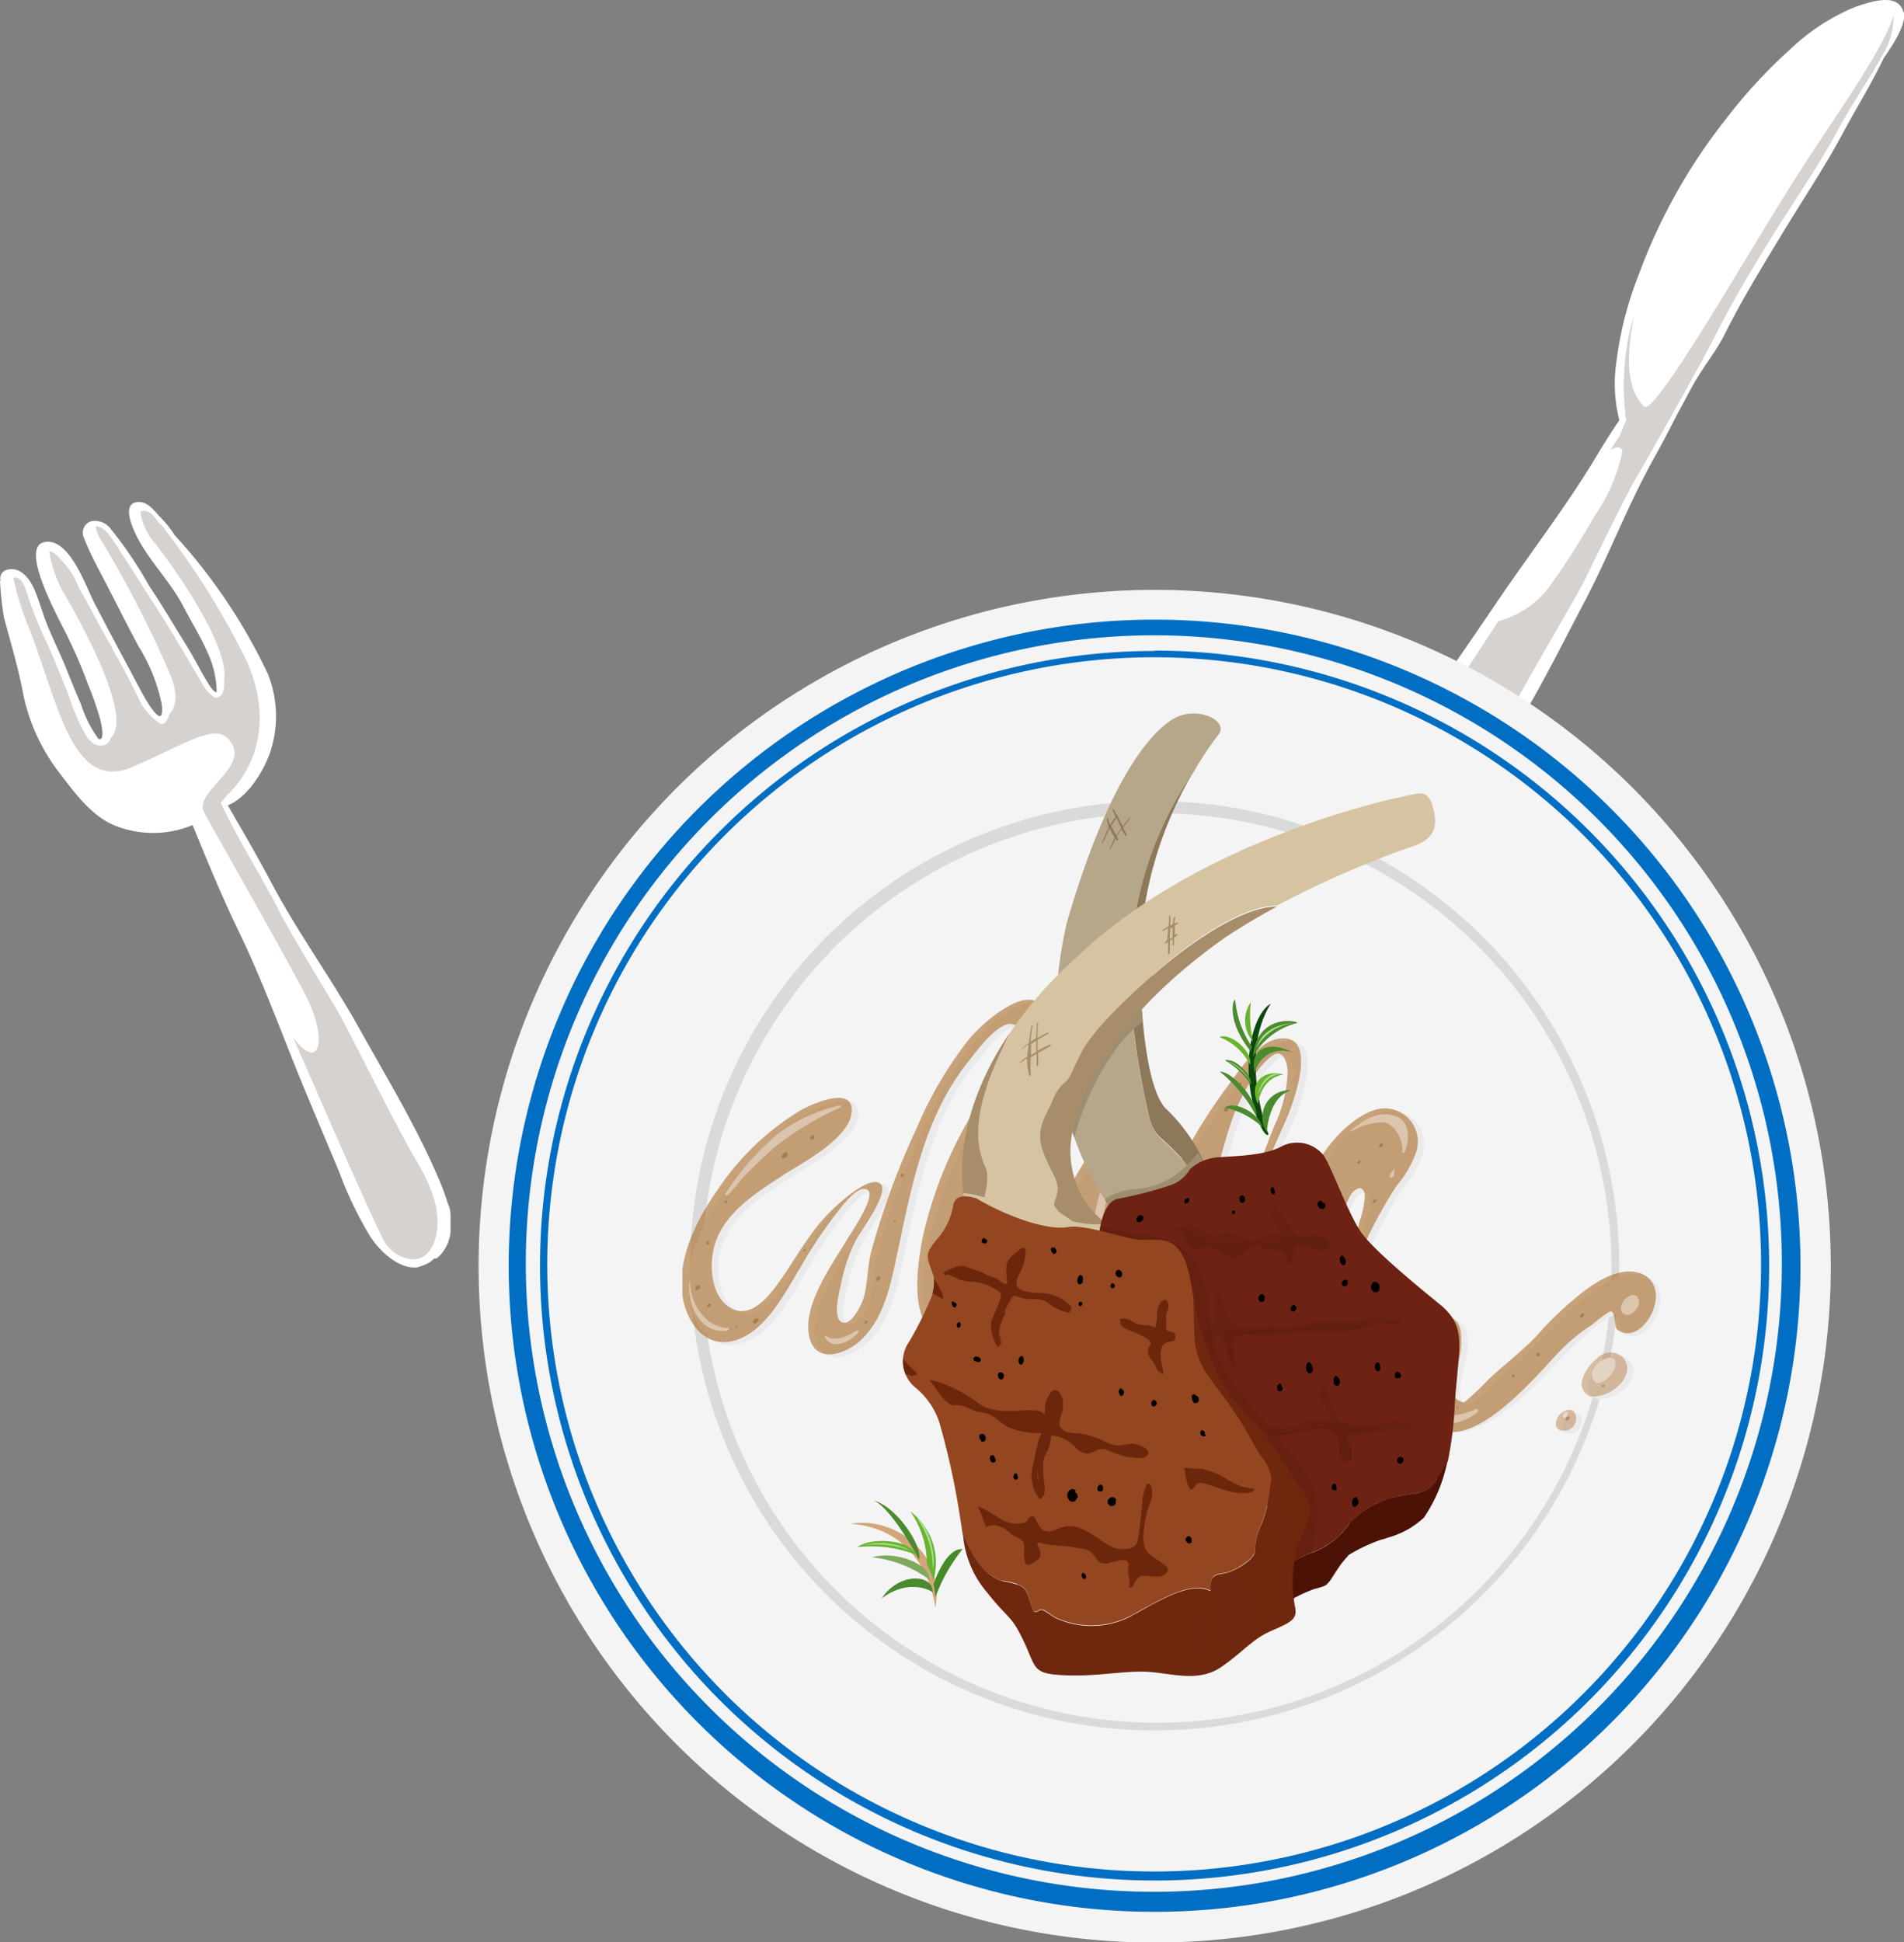 <svg xmlns="http://www.w3.org/2000/svg" xmlns:xlink="http://www.w3.org/1999/xlink" viewBox="0 0 156.86 159.94"><rect x="0" y="0" width="156.86" height="159.94" fill="#808080" stroke="none"/><defs><style>.cls-1{fill:none;}.cls-2{clip-path:url(#clip-path);}.cls-3{fill:#fff;}.cls-4{clip-path:url(#clip-path-3);}.cls-5{fill:#d6d2cf;}.cls-6{clip-path:url(#clip-path-4);}.cls-7{clip-path:url(#clip-path-5);}.cls-8{fill:#f4f4f4;}.cls-9{fill:#006ec3;}.cls-10{fill:#dadada;}.cls-11{clip-path:url(#clip-path-6);}.cls-12{fill:#ebeaea;}.cls-13{clip-path:url(#clip-path-7);}.cls-14{clip-path:url(#clip-path-8);}.cls-15{opacity:0.6;}.cls-16{clip-path:url(#clip-path-9);}.cls-17{fill:#a96a26;}.cls-18{opacity:0.4;}.cls-19{clip-path:url(#clip-path-10);}.cls-20{clip-path:url(#clip-path-11);}.cls-21{clip-path:url(#clip-path-12);}.cls-22{clip-path:url(#clip-path-13);}.cls-23{clip-path:url(#clip-path-14);}.cls-24{clip-path:url(#clip-path-15);}.cls-25{clip-path:url(#clip-path-16);}.cls-26{clip-path:url(#clip-path-17);}.cls-27{clip-path:url(#clip-path-18);}.cls-28{clip-path:url(#clip-path-19);}.cls-29{clip-path:url(#clip-path-20);}.cls-30{clip-path:url(#clip-path-21);}.cls-31{clip-path:url(#clip-path-22);}.cls-32{clip-path:url(#clip-path-23);}.cls-33{clip-path:url(#clip-path-24);}.cls-34{fill:#7b4e19;}.cls-35{clip-path:url(#clip-path-25);}.cls-36{clip-path:url(#clip-path-26);}.cls-37{clip-path:url(#clip-path-27);}.cls-38{clip-path:url(#clip-path-28);}.cls-39{clip-path:url(#clip-path-29);}.cls-40{clip-path:url(#clip-path-30);}.cls-41{clip-path:url(#clip-path-31);}.cls-42{clip-path:url(#clip-path-32);}.cls-43{clip-path:url(#clip-path-33);}.cls-44{clip-path:url(#clip-path-34);}.cls-45{clip-path:url(#clip-path-35);}.cls-46{clip-path:url(#clip-path-36);}.cls-47{clip-path:url(#clip-path-37);}.cls-48{clip-path:url(#clip-path-38);}.cls-49{clip-path:url(#clip-path-39);}.cls-50{clip-path:url(#clip-path-40);}.cls-51{clip-path:url(#clip-path-41);}.cls-52{clip-path:url(#clip-path-42);}.cls-53{clip-path:url(#clip-path-43);}.cls-54{clip-path:url(#clip-path-44);}.cls-55{clip-path:url(#clip-path-45);}.cls-56{clip-path:url(#clip-path-46);}.cls-57{clip-path:url(#clip-path-47);}.cls-58{clip-path:url(#clip-path-48);}.cls-59{clip-path:url(#clip-path-49);}.cls-60{clip-path:url(#clip-path-50);}.cls-61{clip-path:url(#clip-path-51);}.cls-62{clip-path:url(#clip-path-52);}.cls-63{clip-path:url(#clip-path-53);}.cls-64{clip-path:url(#clip-path-54);}.cls-65{clip-path:url(#clip-path-55);}.cls-66{clip-path:url(#clip-path-56);}.cls-67{clip-path:url(#clip-path-57);}.cls-68{clip-path:url(#clip-path-58);}.cls-69{clip-path:url(#clip-path-59);}.cls-70{clip-path:url(#clip-path-60);}.cls-71{clip-path:url(#clip-path-61);}.cls-72{clip-path:url(#clip-path-62);}.cls-73{clip-path:url(#clip-path-63);}.cls-74{fill:#8e785a;}.cls-75{fill:#b6a68a;}.cls-76{clip-path:url(#clip-path-64);}.cls-77{fill:#9e8d71;}.cls-78{fill:#a78d6a;}.cls-79{fill:#d6c3a2;}.cls-80{clip-path:url(#clip-path-65);}.cls-81{clip-path:url(#clip-path-66);}.cls-82{clip-path:url(#clip-path-67);}.cls-83{clip-path:url(#clip-path-68);}.cls-84{fill:#6d2213;}.cls-85{opacity:0.5;}.cls-86{clip-path:url(#clip-path-69);}.cls-87{fill:#601d0b;}.cls-88{fill:#4c1206;}.cls-89{clip-path:url(#clip-path-70);}.cls-90{fill:#944620;}.cls-91{fill:#6f270e;}.cls-92{clip-path:url(#clip-path-71);}.cls-93{fill:#6f2910;}.cls-94{clip-path:url(#clip-path-72);}.cls-95{fill:#6c260c;}.cls-96{clip-path:url(#clip-path-73);}.cls-97{clip-path:url(#clip-path-74);}.cls-98{clip-path:url(#clip-path-75);}.cls-99{clip-path:url(#clip-path-76);}.cls-100{clip-path:url(#clip-path-77);}.cls-101{clip-path:url(#clip-path-78);}.cls-102{clip-path:url(#clip-path-79);}.cls-103{clip-path:url(#clip-path-80);}.cls-104{clip-path:url(#clip-path-81);}.cls-105{clip-path:url(#clip-path-82);}.cls-106{clip-path:url(#clip-path-83);}.cls-107{clip-path:url(#clip-path-84);}.cls-108{clip-path:url(#clip-path-85);}.cls-109{clip-path:url(#clip-path-86);}.cls-110{fill:#0b480c;}.cls-111{fill:#4b8b2d;}.cls-112{fill:#68b42e;}.cls-113{fill:#abdb91;}.cls-114{fill:#d2a677;}.cls-115{fill:#7fa95f;}.cls-116{fill:#458b28;}.cls-117{clip-path:url(#clip-path-87);}.cls-118{clip-path:url(#clip-path-89);}</style><clipPath id="clip-path" transform="translate(0 -2.42)"><rect class="cls-1" x="99.89" y="22.77" width="73.27" height="23.4" transform="translate(16.85 108.68) rotate(-45.97)"/></clipPath><clipPath id="clip-path-3" transform="translate(0 -2.42)"><rect class="cls-1" x="101.84" y="26.69" width="71.56" height="18.11" transform="translate(16.27 109.85) rotate(-45.97)"/></clipPath><clipPath id="clip-path-4" transform="translate(0 -2.42)"><rect class="cls-1" x="28.9" y="44.61" width="129.88" height="127.09"/></clipPath><clipPath id="clip-path-5" transform="translate(0 -2.42)"><rect class="cls-1" x="33.43" y="50.96" width="125.4" height="118.4"/></clipPath><clipPath id="clip-path-6" transform="translate(0 -2.42)"><rect class="cls-1" x="56.75" y="84.92" width="80.25" height="35.47"/></clipPath><clipPath id="clip-path-7" transform="translate(0 -2.42)"><rect class="cls-1" x="130.84" y="114.02" width="3.75" height="3.63"/></clipPath><clipPath id="clip-path-8" transform="translate(0 -2.42)"><rect class="cls-1" x="128.7" y="118.73" width="1.74" height="1.74"/></clipPath><clipPath id="clip-path-9" transform="translate(0 -2.42)"><rect class="cls-1" x="56.22" y="84.69" width="80.25" height="35.69"/></clipPath><clipPath id="clip-path-10" transform="translate(0 -2.42)"><rect class="cls-1" x="130.31" y="113.8" width="3.75" height="3.63"/></clipPath><clipPath id="clip-path-11" transform="translate(0 -2.42)"><rect class="cls-1" x="128.17" y="118.5" width="1.74" height="1.74"/></clipPath><clipPath id="clip-path-12" transform="translate(0 -2.42)"><rect class="cls-1" x="56.76" y="93.45" width="78.28" height="26.17"/></clipPath><clipPath id="clip-path-13" transform="translate(0 -2.42)"><rect class="cls-1" x="59.71" y="93.45" width="9.55" height="7.42"/></clipPath><clipPath id="clip-path-14" transform="translate(0 -2.42)"><rect class="cls-1" x="56.76" y="107.99" width="3.27" height="4.12"/></clipPath><clipPath id="clip-path-15" transform="translate(0 -2.42)"><rect class="cls-1" x="67.93" y="112.01" width="2.8" height="1.15"/></clipPath><clipPath id="clip-path-16" transform="translate(0 -2.42)"><rect class="cls-1" x="90.18" y="95.35" width="2.52" height="10.61"/></clipPath><clipPath id="clip-path-17" transform="translate(0 -2.42)"><rect class="cls-1" x="94.25" y="105.5" width="2.63" height="2.64"/></clipPath><clipPath id="clip-path-18" transform="translate(0 -2.42)"><rect class="cls-1" x="111.24" y="94.19" width="4.79" height="3.19"/></clipPath><clipPath id="clip-path-19" transform="translate(0 -2.42)"><rect class="cls-1" x="114.48" y="98.67" width="0.42" height="0.73"/></clipPath><clipPath id="clip-path-20" transform="translate(0 -2.42)"><rect class="cls-1" x="117.51" y="114.9" width="4.26" height="4.72"/></clipPath><clipPath id="clip-path-21" transform="translate(0 -2.42)"><rect class="cls-1" x="131.19" y="114.22" width="1.96" height="2.11"/></clipPath><clipPath id="clip-path-22" transform="translate(0 -2.42)"><rect class="cls-1" x="128.75" y="118.69" width="0.48" height="0.52"/></clipPath><clipPath id="clip-path-23" transform="translate(0 -2.42)"><rect class="cls-1" x="133.54" y="109.05" width="1.5" height="1.65"/></clipPath><clipPath id="clip-path-24" transform="translate(0 -2.42)"><rect class="cls-1" x="64.4" y="97.31" width="0.5" height="0.52"/></clipPath><clipPath id="clip-path-25" transform="translate(0 -2.42)"><rect class="cls-1" x="66.7" y="95.89" width="0.37" height="0.38"/></clipPath><clipPath id="clip-path-26" transform="translate(0 -2.42)"><rect class="cls-1" x="59.69" y="101.28" width="0.21" height="0.22"/></clipPath><clipPath id="clip-path-27" transform="translate(0 -2.42)"><rect class="cls-1" x="58.15" y="104.63" width="0.28" height="0.28"/></clipPath><clipPath id="clip-path-28" transform="translate(0 -2.42)"><rect class="cls-1" x="62.02" y="111" width="0.5" height="0.51"/></clipPath><clipPath id="clip-path-29" transform="translate(0 -2.42)"><rect class="cls-1" x="60.55" y="111.62" width="0.16" height="0.16"/></clipPath><clipPath id="clip-path-30" transform="translate(0 -2.42)"><rect class="cls-1" x="71.22" y="111.18" width="0.24" height="0.25"/></clipPath><clipPath id="clip-path-31" transform="translate(0 -2.42)"><rect class="cls-1" x="72.16" y="107.54" width="0.37" height="0.37"/></clipPath><clipPath id="clip-path-32" transform="translate(0 -2.42)"><rect class="cls-1" x="85.36" y="88.13" width="0.32" height="0.25"/></clipPath><clipPath id="clip-path-33" transform="translate(0 -2.42)"><rect class="cls-1" x="84.98" y="85.98" width="0.28" height="0.28"/></clipPath><clipPath id="clip-path-34" transform="translate(0 -2.42)"><rect class="cls-1" x="79.72" y="111.74" width="0.4" height="0.41"/></clipPath><clipPath id="clip-path-35" transform="translate(0 -2.42)"><rect class="cls-1" x="77.54" y="111.7" width="0.29" height="0.3"/></clipPath><clipPath id="clip-path-36" transform="translate(0 -2.42)"><rect class="cls-1" x="96.34" y="104.02" width="0.42" height="0.44"/></clipPath><clipPath id="clip-path-37" transform="translate(0 -2.42)"><rect class="cls-1" x="92.67" y="107.94" width="0.37" height="0.38"/></clipPath><clipPath id="clip-path-38" transform="translate(0 -2.42)"><rect class="cls-1" x="89.65" y="107.25" width="0.26" height="0.27"/></clipPath><clipPath id="clip-path-39" transform="translate(0 -2.42)"><rect class="cls-1" x="89.71" y="105.73" width="0.24" height="0.24"/></clipPath><clipPath id="clip-path-40" transform="translate(0 -2.42)"><rect class="cls-1" x="90.15" y="109.42" width="0.26" height="0.28"/></clipPath><clipPath id="clip-path-41" transform="translate(0 -2.42)"><rect class="cls-1" x="102.07" y="91.56" width="0.21" height="0.22"/></clipPath><clipPath id="clip-path-42" transform="translate(0 -2.42)"><rect class="cls-1" x="100.84" y="93.61" width="0.34" height="0.35"/></clipPath><clipPath id="clip-path-43" transform="translate(0 -2.42)"><rect class="cls-1" x="107.46" y="105.13" width="0.33" height="0.34"/></clipPath><clipPath id="clip-path-44" transform="translate(0 -2.42)"><rect class="cls-1" x="105.76" y="105.16" width="0.37" height="0.38"/></clipPath><clipPath id="clip-path-45" transform="translate(0 -2.42)"><rect class="cls-1" x="111.81" y="98.03" width="0.26" height="0.27"/></clipPath><clipPath id="clip-path-46" transform="translate(0 -2.42)"><rect class="cls-1" x="113.6" y="96.55" width="0.34" height="0.35"/></clipPath><clipPath id="clip-path-47" transform="translate(0 -2.42)"><rect class="cls-1" x="113.09" y="101.19" width="0.29" height="0.3"/></clipPath><clipPath id="clip-path-48" transform="translate(0 -2.42)"><rect class="cls-1" x="113.76" y="115.14" width="0.39" height="0.4"/></clipPath><clipPath id="clip-path-49" transform="translate(0 -2.42)"><rect class="cls-1" x="111.58" y="115.5" width="0.37" height="0.38"/></clipPath><clipPath id="clip-path-50" transform="translate(0 -2.42)"><rect class="cls-1" x="118.72" y="115.55" width="0.32" height="0.33"/></clipPath><clipPath id="clip-path-51" transform="translate(0 -2.42)"><rect class="cls-1" x="119.94" y="118.26" width="0.16" height="0.16"/></clipPath><clipPath id="clip-path-52" transform="translate(0 -2.42)"><rect class="cls-1" x="126.57" y="113.83" width="0.29" height="0.3"/></clipPath><clipPath id="clip-path-53" transform="translate(0 -2.42)"><rect class="cls-1" x="124.56" y="115.59" width="0.24" height="0.25"/></clipPath><clipPath id="clip-path-54" transform="translate(0 -2.42)"><rect class="cls-1" x="130.16" y="110.58" width="0.34" height="0.35"/></clipPath><clipPath id="clip-path-55" transform="translate(0 -2.42)"><rect class="cls-1" x="132.4" y="108.21" width="0.13" height="0.18"/></clipPath><clipPath id="clip-path-56" transform="translate(0 -2.42)"><rect class="cls-1" x="131.95" y="116.44" width="0.23" height="0.28"/></clipPath><clipPath id="clip-path-57" transform="translate(0 -2.42)"><rect class="cls-1" x="133.47" y="115.48" width="0.08" height="0.08"/></clipPath><clipPath id="clip-path-58" transform="translate(0 -2.42)"><rect class="cls-1" x="128.97" y="119.06" width="0.34" height="0.36"/></clipPath><clipPath id="clip-path-59" transform="translate(0 -2.42)"><rect class="cls-1" x="73.55" y="102.84" width="0.24" height="0.27"/></clipPath><clipPath id="clip-path-60" transform="translate(0 -2.42)"><rect class="cls-1" x="74.19" y="99.07" width="0.29" height="0.3"/></clipPath><clipPath id="clip-path-61" transform="translate(0 -2.42)"><rect class="cls-1" x="66.15" y="105.24" width="0.25" height="0.25"/></clipPath><clipPath id="clip-path-62" transform="translate(0 -2.42)"><rect class="cls-1" x="58.26" y="109.78" width="0.29" height="0.3"/></clipPath><clipPath id="clip-path-63" transform="translate(0 -2.42)"><rect class="cls-1" x="57.28" y="108.27" width="0.4" height="0.41"/></clipPath><clipPath id="clip-path-64" transform="translate(0 -2.42)"><rect class="cls-1" x="86.92" y="80.43" width="7.22" height="15.7"/></clipPath><clipPath id="clip-path-65" transform="translate(0 -2.42)"><rect class="cls-1" x="79.37" y="100.67" width="15.5" height="4.52"/></clipPath><clipPath id="clip-path-66" transform="translate(0 -2.42)"><rect class="cls-1" x="85.54" y="76.95" width="9.81" height="8.15"/></clipPath><clipPath id="clip-path-67" transform="translate(0 -2.42)"><rect class="cls-1" x="97.53" y="68.11" width="18" height="7.7"/></clipPath><clipPath id="clip-path-68" transform="translate(0 -2.42)"><rect class="cls-1" x="91.04" y="97.34" width="8.35" height="4.74"/></clipPath><clipPath id="clip-path-69" transform="translate(0 -2.42)"><rect class="cls-1" x="90.5" y="103.38" width="18.03" height="28.31"/></clipPath><clipPath id="clip-path-70" transform="translate(0 -2.42)"><rect class="cls-1" x="108.43" y="125.45" width="7.98" height="7.79"/></clipPath><clipPath id="clip-path-71" transform="translate(0 -2.42)"><rect class="cls-1" x="97.9" y="134.7" width="1.42" height="3.67"/></clipPath><clipPath id="clip-path-72" transform="translate(0 -2.42)"><rect class="cls-1" x="83.77" y="124" width="22.99" height="16.33"/></clipPath><clipPath id="clip-path-73" transform="translate(0 -2.42)"><rect class="cls-1" x="77.73" y="107.1" width="7.38" height="6.19"/></clipPath><clipPath id="clip-path-74" transform="translate(0 -2.42)"><rect class="cls-1" x="86.48" y="109.74" width="1.8" height="0.73"/></clipPath><clipPath id="clip-path-75" transform="translate(0 -2.42)"><rect class="cls-1" x="77.03" y="117.03" width="17.48" height="8.84"/></clipPath><clipPath id="clip-path-76" transform="translate(0 -2.42)"><rect class="cls-1" x="92.33" y="111.56" width="3.7" height="4.09"/></clipPath><clipPath id="clip-path-77" transform="translate(0 -2.42)"><rect class="cls-1" x="97.7" y="123.94" width="3.86" height="1.39"/></clipPath><clipPath id="clip-path-78" transform="translate(0 -2.42)"><rect class="cls-1" x="92.83" y="130.97" width="3.3" height="2.17"/></clipPath><clipPath id="clip-path-79" transform="translate(0 -2.42)"><rect class="cls-1" x="82.84" y="128.36" width="9.27" height="2.88"/></clipPath><clipPath id="clip-path-80" transform="translate(0 -2.42)"><rect class="cls-1" x="104.36" y="116.7" width="12.05" height="6.15"/></clipPath><clipPath id="clip-path-81" transform="translate(0 -2.42)"><rect class="cls-1" x="99.22" y="108.52" width="16.17" height="6.53"/></clipPath><clipPath id="clip-path-82" transform="translate(0 -2.42)"><rect class="cls-1" x="96.51" y="101.77" width="13.01" height="4.86"/></clipPath><clipPath id="clip-path-83" transform="translate(0 -2.42)"><rect class="cls-1" x="104.4" y="119.85" width="11.9" height="3.01"/></clipPath><clipPath id="clip-path-84" transform="translate(0 -2.42)"><rect class="cls-1" x="99.44" y="111.19" width="15.94" height="3.86"/></clipPath><clipPath id="clip-path-85" transform="translate(0 -2.42)"><rect class="cls-1" x="97.3" y="103.96" width="12.22" height="2.66"/></clipPath><clipPath id="clip-path-86" transform="translate(0 -2.42)"><rect class="cls-1" x="75.32" y="102.44" width="14.55" height="32.56"/></clipPath><clipPath id="clip-path-87" transform="translate(0 -2.42)"><rect class="cls-1" y="43.73" width="37.12" height="63.14"/></clipPath><clipPath id="clip-path-89" transform="translate(0 -2.42)"><rect class="cls-1" x="1.1" y="44.52" width="34.97" height="61.6"/></clipPath></defs><g id="Layer_2" data-name="Layer 2"><g id="Layer_1-2" data-name="Layer 1"><g id="Group_43124" data-name="Group 43124"><g class="cls-2"><g id="Group_43123" data-name="Group 43123"><g id="Group_43122" data-name="Group 43122"><g class="cls-2"><g id="Group_43121" data-name="Group 43121"><path id="Path_222779" data-name="Path 222779" class="cls-3" d="M156.82,3.43c-.45-1.74-2.94-.77-3.93-.46a17.4,17.4,0,0,0-5.46,3.56,42.15,42.15,0,0,0-5.24,5.69A46.48,46.48,0,0,0,135,25.06a29.13,29.13,0,0,0-1.84,7.22,12,12,0,0,0,.25,4.74c-.67,1-1.32,2-1.95,3.08-2.33,3.86-5.05,7.41-7.6,11.12-1.33,1.94-2.64,3.89-4,5.84a28.28,28.28,0,0,0-3,4.87c-.63,1.46-.92,3.39,0,4.5a5.66,5.66,0,0,0,.88.64,2.75,2.75,0,0,0,.49.14,1,1,0,0,0,.15.13,3,3,0,0,0,2.06-.09,5.92,5.92,0,0,0,2-1.35,21.85,21.85,0,0,0,1.47-2c2.48-3.74,4.43-7.76,6.52-11.71s3.65-8.11,5.81-12c.7-1.24,1.35-2.51,2-3.78.54-.94,1-1.91,1.57-2.84.73-1.22,1.65-2.36,2.28-3.63,1.45-2.9,3.17-5.69,4.85-8.46s3.42-5.35,4.91-8.14c1.07-2,2.32-4,3.33-6.12.7-1,1.92-2.82,1.66-3.8" transform="translate(0 -2.42)"/><path id="Path_222780" data-name="Path 222780" class="cls-3" d="M155.29,6.55c-1.21,2.24-2.72,4.38-3.93,6.62-1.6,3-3.54,5.74-5.31,8.59s-3.39,5.55-4.84,8.44c-1.18,2.34-5.79,10.49-6.72,12.07-1.27,2.37-2.78,5.53-4,8-.77,1.55-5.1,8.79-6.21,11.07-1,2-2.26,4.32-4.5,5.09-1.33.47-2.22,0-2.61-.82a3,3,0,0,1,.11-2.44c.65-1.39,10.34-15.86,16.12-24.83q.24-.64.54-1.26a3.06,3.06,0,0,1-.09-.74,17.45,17.45,0,0,1-.06-3.54,25.59,25.59,0,0,1,1.45-6.57A58.2,58.2,0,0,1,140.91,15a28.78,28.78,0,0,1,8.25-8.77,18.65,18.65,0,0,1,5.59-2.83c2-.61,1.18,1.64.54,3.18" transform="translate(0 -2.42)"/><path id="Path_222781" data-name="Path 222781" class="cls-3" d="M152.66,4.89c-4.5,2.69-8.13,7.16-11,11.46a52.47,52.47,0,0,0-4.25,7.79,29.89,29.89,0,0,0-1.88,8.08c0,.07.09.05.11,0a40.91,40.91,0,0,1,6.51-15.67c2.78-4.23,6.29-8.8,10.57-11.58.06,0,0-.1,0-.07" transform="translate(0 -2.42)"/><g id="Group_43120" data-name="Group 43120"><g id="Group_43119" data-name="Group 43119"><g class="cls-4"><g id="Group_43118" data-name="Group 43118"><path id="Path_222782" data-name="Path 222782" class="cls-5" d="M156,3.73c-1.06,3.2-5.23,8.83-8.28,13.68-4.26,6.76-11.24,19-12.24,18.52-1.77-1.69-1.31-5-.88-7.48a18.66,18.66,0,0,0-.77,4.32,18.93,18.93,0,0,0,.06,3.53,4.8,4.8,0,0,0,.09.75,12.72,12.72,0,0,0-.54,1.25c-.24.37-.49.75-.75,1.13l.51-.17a.38.38,0,0,1,.45.29v.09a14.29,14.29,0,0,1-2.27,5.25,65.36,65.36,0,0,1-3.56,5.6,7.66,7.66,0,0,1-4.37,3.08c-3.23,4.91-5.81,8.88-6.13,9.57a3,3,0,0,0-.11,2.44c.39.84,1.28,1.29,2.61.82,2.24-.77,3.51-3.08,4.5-5.09,1.11-2.28,5.44-9.53,6.21-11.07,1.2-2.44,2.71-5.6,4-8,.93-1.57,5.54-9.72,6.72-12.06,1.45-2.89,3.13-5.7,4.84-8.44s3.71-5.63,5.31-8.59c1.21-2.24,2.72-4.38,3.93-6.62A5.91,5.91,0,0,0,156,3.73" transform="translate(0 -2.42)"/></g></g></g></g></g></g></g></g></g></g><g id="Group_43110" data-name="Group 43110"><g class="cls-6"><g id="Mask_Group_32730" data-name="Mask Group 32730"><g id="Group_43108" data-name="Group 43108"><g class="cls-7"><g id="Group_43107" data-name="Group 43107"><path id="Path_222596-2" data-name="Path 222596-2" class="cls-8" d="M150.83,106.66A55.7,55.7,0,1,1,95.13,51a55.7,55.7,0,0,1,55.7,55.7h0" transform="translate(0 -2.42)"/><path id="Path_222597" data-name="Path 222597" class="cls-9" d="M95.13,54.74a51.74,51.74,0,1,1-20.21,4.08,51.93,51.93,0,0,1,20.21-4.08m0-1.29a53.21,53.21,0,1,0,53.2,53.21h0a53.22,53.22,0,0,0-53.2-53.21" transform="translate(0 -2.42)"/><path id="Path_222598" data-name="Path 222598" class="cls-9" d="M95.13,56.55a50,50,0,1,1-19.5,3.94,50.13,50.13,0,0,1,19.5-3.94m0-.52a50.63,50.63,0,1,0,50.62,50.63A50.63,50.63,0,0,0,95.13,56" transform="translate(0 -2.42)"/><path id="Path_222599" data-name="Path 222599" class="cls-10" d="M133.4,106.66A38.27,38.27,0,1,1,95.13,68.39a38.27,38.27,0,0,1,38.27,38.27h0" transform="translate(0 -2.42)"/><path id="Path_222600" data-name="Path 222600" class="cls-8" d="M132.76,106.85A37.45,37.45,0,1,1,95.31,69.4h0a37.45,37.45,0,0,1,37.45,37.45h0" transform="translate(0 -2.42)"/><g id="Group_42866" data-name="Group 42866"><g id="Group_42865" data-name="Group 42865"><g class="cls-11"><g id="Group_42864" data-name="Group 42864"><path id="Path_222601" data-name="Path 222601" class="cls-12" d="M135.62,107.49c-1.46-.5-3.15.45-4.29,1.27a27.81,27.81,0,0,0-4.11,3.78c-1.25,1.36-2.71,2.45-4.06,3.7a23.72,23.72,0,0,1-2,1.9,1.08,1.08,0,0,1-.61-.26c-.57-.5-.11-2.12,0-2.7a6.33,6.33,0,0,0,.29-3.08c-.73-2.44-4.12,0-5.25.86s-2,2.3-3.41,2.4-1.76-1.48-1.8-2.54c0-1.75.86-3.36,1.46-4.95a34.41,34.41,0,0,1,3.76-7.59,8.76,8.76,0,0,0,1.63-2.88A2.74,2.74,0,0,0,115.35,94a1.05,1.05,0,0,0-.24-.06c-1.48-.29-3.12,1-4.09,1.92a13.81,13.81,0,0,0-2.56,3.68,45,45,0,0,0-1.85,4.22c-.27.66-.55,1.31-.85,2a15.79,15.79,0,0,0-.71,2.21,2,2,0,0,1-1.36,1.39c-1.09.27-1.15-1.55-1.1-2.13a23.15,23.15,0,0,1,1.07-4.73c.42-1.42.85-2.84,1.37-4.23s1.24-2.75,1.78-4.16c.43-1.14,2-5.59-.22-5.94s-4,2.79-5.16,4.27a45.15,45.15,0,0,0-4.57,7.76c-.32.62-.65,1.23-1,1.83-.16.27-.34.53-.51.8a4.42,4.42,0,0,0-.36.51c-.37.46-.74.92-1.13,1.36-.21.24-.44.46-.67.68.21-.2,0-.06-.22.08l-.18-.06s0-.07-.14-.18a2.42,2.42,0,0,1-.36-.86,7.65,7.65,0,0,1,.31-4.08,16.68,16.68,0,0,0,1-3.8c.05-.76.43-1.9.06-2.6-.59-1.1-4.55,5.64-4.88,6.25-1.91,3.55-3.7,7.14-6.59,10-.44.43-1.32,1.33-2,1.38-1.29.08-1.67-1.83-1.74-2.73a13.72,13.72,0,0,1,.51-4c.74-2.93,2.22-5.62,3.42-8.37,1.06-2.42,2.7-4.54,3.87-6.89.6-1.2,1.36-3.89-.41-4.48-1-.32-2.09.33-2.87.84a12.53,12.53,0,0,0-2.81,2.58,32.1,32.1,0,0,0-4.08,7,64.67,64.67,0,0,0-3.77,10.17c-.34,1.28-.27,2.63-.64,3.89-.16.54-1,2.26-1.72,2-.9-.28-.25-2.6-.12-3.22a13.47,13.47,0,0,1,1.24-3.6c.33-.64,2.77-3.88,2-4.58-.9-.86-3.3.81-3.8,1.31-1.75,1.75-3.26,5-4.69,7-.86,1.18-2.32,2.9-3.92,1.91s-1.73-3.63-1.23-5.23c.84-2.66,3.45-4.24,5.65-5.69,1.54-1,5.48-3,5.62-5.21s-3.37-.59-4.25-.09a21.66,21.66,0,0,0-6.84,6.6c-1.64,2.35-3.12,5.23-2.9,8.19.15,2.11,1.51,4.66,4,4.23,2.82-.5,4.56-4.14,5.89-6.31a39.06,39.06,0,0,1,2.76-4.13c.44-.56,1.47-2,2.27-2.12,1.63-.15-.92,3.51-1.26,4.09-1.25,2.1-3.83,5.54-3.13,8.19.57,2.16,3,1.3,4.17.21,1.82-1.65,2.4-4.17,2.9-6.47,1.28-5.88,2.24-11.92,6.16-16.71.6-.74,2.5-3.4,3.68-2.82s-.58,2.49-1,3.08a39.44,39.44,0,0,0-2.92,4.93,33.67,33.67,0,0,0-3.69,9.57c-.47,2.47-1.14,7,1.62,8.47,2.45,1.31,4.7-1.66,6-3.33,1.81-2.23,2.84-5,4.2-7.5v0c-.87,2.46-1,5.38.63,7.5,1,1.34,3.08,1,4.43.49a10.51,10.51,0,0,0,3.82-3.18c1.92-2.33,2.76-5.29,3.58-8.13.39-1.35.74-2.7,1.19-4a16.48,16.48,0,0,1,2-3.92,5.57,5.57,0,0,1,1.24-1.37c1-.78,1.33.47,1.38,1.2a11,11,0,0,1-1.22,4.52,72.94,72.94,0,0,0-2.85,8.53,30.52,30.52,0,0,0-.67,3.8,2.35,2.35,0,0,0,1,2.44c1.58,1,3.44-.92,4.41-2a23.12,23.12,0,0,0,3.64-5.32c.27-.54.38-1.15.7-1.67s1.1-1,1.21,0a6.62,6.62,0,0,1-.46,2.06,20.86,20.86,0,0,1-.94,3.31,41.17,41.17,0,0,0-1.38,4.29c-.52,2-1.74,5.43,1,6.34,1.3.43,2.68-.44,3.74-1.07.66-.4,1.34-.82,2-1.26a9.91,9.91,0,0,1,1-.63c0,.18-.1.35-.14.5a10.13,10.13,0,0,0-.23,1.73,4.57,4.57,0,0,0,.5,2.9c1.17,1.8,3.55.86,5,0,3.78-2.23,6.13-6.42,10-8.66h0c.57-.29.42,1.26.68,1.46,2.06,1.62,4.93-3.6,1.8-4.67" transform="translate(0 -2.42)"/></g></g></g></g><g id="Group_42869" data-name="Group 42869"><g id="Group_42868" data-name="Group 42868"><g class="cls-13"><g id="Group_42867" data-name="Group 42867"><path id="Path_222602" data-name="Path 222602" class="cls-12" d="M132.06,114.55a3.47,3.47,0,0,0-1.2,1.83,1.14,1.14,0,0,0,.28,1,.71.71,0,0,0,.14.1.57.57,0,0,0,.49.19,3.27,3.27,0,0,0,1.81-.65l.27-.24c-.22.2-.17.16.15-.13a2.49,2.49,0,0,0,.48-.77,1.32,1.32,0,0,0-.3-1.48,1.52,1.52,0,0,0-2.12.17" transform="translate(0 -2.42)"/></g></g></g></g><g id="Group_42872" data-name="Group 42872"><g id="Group_42871" data-name="Group 42871"><g class="cls-14"><g id="Group_42870" data-name="Group 42870"><path id="Path_222603" data-name="Path 222603" class="cls-12" d="M130,118.77a.45.45,0,0,0-.2,0,1,1,0,0,0-.61.2,1.48,1.48,0,0,0-.34.37,1,1,0,0,0-.16.44.41.41,0,0,0,0,.22,1.21,1.21,0,0,0,0,.18.35.35,0,0,0,.18.18.42.42,0,0,0,.17.1,1,1,0,0,0,1-.3,1.09,1.09,0,0,0,.28-.81.75.75,0,0,0-.19-.4.45.45,0,0,0-.22-.13" transform="translate(0 -2.42)"/></g></g></g></g><g id="Group_42875" data-name="Group 42875" class="cls-15"><g id="Group_42874" data-name="Group 42874"><g class="cls-16"><g id="Group_42873" data-name="Group 42873"><path id="Path_222604" data-name="Path 222604" class="cls-17" d="M135.09,107.27c-1.46-.5-3.15.45-4.29,1.26a26.79,26.79,0,0,0-4.1,3.79c-1.26,1.35-2.72,2.44-4.07,3.7a22.1,22.1,0,0,1-2,1.89,1.14,1.14,0,0,1-.61-.25c-.56-.5-.11-2.12,0-2.7a6.33,6.33,0,0,0,.29-3.08c-.73-2.44-4.12,0-5.25.85s-2,2.31-3.4,2.4-1.77-1.47-1.8-2.53c-.06-1.75.86-3.36,1.46-4.95a34.7,34.7,0,0,1,3.76-7.6,8.62,8.62,0,0,0,1.63-2.87,2.74,2.74,0,0,0-1.91-3.38,1,1,0,0,0-.25-.06c-1.47-.3-3.11,1-4.08,1.92a13.85,13.85,0,0,0-2.57,3.68c-.71,1.37-1.27,2.79-1.85,4.22-.26.66-.55,1.31-.84,2a15.79,15.79,0,0,0-.71,2.21,2,2,0,0,1-1.37,1.38c-1.1.27-1.15-1.54-1.1-2.13a23.3,23.3,0,0,1,1.07-4.73c.42-1.42.85-2.84,1.37-4.23s1.24-2.75,1.78-4.16c.43-1.14,2-5.59-.22-5.94s-4,2.79-5.16,4.27A45.15,45.15,0,0,0,96.33,100c-.32.62-.65,1.23-1,1.83-.16.27-.34.53-.51.8,0,0-.42.58-.36.51-.37.46-.74.92-1.13,1.36-.21.24-.44.46-.67.68.2-.2,0,0-.22.09a.75.75,0,0,0-.18-.07.55.55,0,0,0-.14-.17,2.55,2.55,0,0,1-.36-.87,7.66,7.66,0,0,1,.31-4.08,16.68,16.68,0,0,0,1-3.8c.05-.76.43-1.91.06-2.6-.59-1.1-4.55,5.64-4.88,6.25-1.91,3.55-3.7,7.15-6.59,10-.44.44-1.32,1.34-2,1.38-1.28.09-1.66-1.82-1.74-2.73a13.4,13.4,0,0,1,.52-4c.73-2.93,2.21-5.62,3.41-8.37,1.06-2.42,2.7-4.54,3.87-6.89.6-1.19,1.36-3.89-.41-4.48-1-.32-2.09.33-2.87.84a12.53,12.53,0,0,0-2.81,2.58,32.1,32.1,0,0,0-4.08,7,63.76,63.76,0,0,0-3.76,10.18c-.35,1.28-.27,2.63-.65,3.89-.16.54-1,2.26-1.72,2-.91-.28-.24-2.6-.12-3.22a13.66,13.66,0,0,1,1.24-3.61c.33-.63,2.77-3.87,2-4.57-.89-.86-3.71,1.85-4.21,2.35-1.74,1.75-2.84,3.93-4.28,5.9-.86,1.19-2.31,2.91-3.92,1.92s-1.73-3.63-1.23-5.23c.84-2.66,3.45-4.24,5.65-5.69,1.54-1,5.47-3,5.62-5.21s-3.37-.59-4.25-.09a21.8,21.8,0,0,0-6.85,6.6c-1.64,2.35-3.11,5.23-2.9,8.19.16,2.11,1.51,4.66,4,4.23,2.82-.5,4.56-4.14,5.89-6.31a37.11,37.11,0,0,1,2.76-4.13c.44-.55,1.46-2,2.27-2.12,1.63-.15-.92,3.51-1.26,4.09-1.24,2.1-3.82,5.55-3.13,8.19.57,2.17,3,1.3,4.17.21,1.82-1.65,2.4-4.17,2.9-6.47,1.28-5.88,2.24-11.92,6.16-16.71.6-.74,2.5-3.4,3.68-2.82s-.57,2.49-1,3.08a39.44,39.44,0,0,0-2.92,4.93,33.86,33.86,0,0,0-3.69,9.57c-.47,2.47-1.14,7,1.62,8.47,2.45,1.31,4.7-1.66,6-3.33,1.82-2.23,2.85-5,4.2-7.5,0,0,0,0,0,0-.87,2.46-1,5.38.63,7.5,1,1.34,3.09,1,4.43.48a10.29,10.29,0,0,0,3.82-3.17c1.92-2.32,2.76-5.29,3.58-8.13.39-1.35.74-2.7,1.19-4a16.48,16.48,0,0,1,2-3.92,5.39,5.39,0,0,1,1.24-1.37c1-.78,1.33.47,1.37,1.2A11.1,11.1,0,0,1,105,95.11a71.12,71.12,0,0,0-2.85,8.53,30.55,30.55,0,0,0-.68,3.8,2.35,2.35,0,0,0,1,2.43c1.58,1,3.44-.91,4.41-2a23.28,23.28,0,0,0,3.65-5.32,16.41,16.41,0,0,1,.71-1.67c.36-.59,1.1-1,1.2,0A6.69,6.69,0,0,1,112,103a20.13,20.13,0,0,1-.94,3.31,37.55,37.55,0,0,0-1.37,4.29c-.53,2-1.74,5.43,1,6.34,1.3.42,2.68-.44,3.73-1.08.67-.4,1.34-.81,2-1.25a6.85,6.85,0,0,1,1-.63l-.14.49a10.12,10.12,0,0,0-.24,1.74,4.71,4.71,0,0,0,.5,2.9c2.67,4.07,8.72-3,10.48-4.9a15.36,15.36,0,0,1,3.12-2.68,17,17,0,0,1,1.42-1.07h0c.57-.29.41,1.25.67,1.45,2.07,1.62,4.93-3.6,1.81-4.67" transform="translate(0 -2.42)"/></g></g></g></g><g id="Group_42878" data-name="Group 42878" class="cls-18"><g id="Group_42877" data-name="Group 42877"><g class="cls-19"><g id="Group_42876" data-name="Group 42876"><path id="Path_222605" data-name="Path 222605" class="cls-17" d="M133.65,114.15a1.53,1.53,0,0,0-2.12.18,3.41,3.41,0,0,0-1.2,1.82,1.12,1.12,0,0,0,.28,1,.45.45,0,0,0,.14.1.58.58,0,0,0,.49.19,3.12,3.12,0,0,0,1.81-.65l.27-.23.15-.13a2.64,2.64,0,0,0,.49-.78,1.34,1.34,0,0,0-.31-1.48" transform="translate(0 -2.42)"/></g></g></g></g><g id="Group_42881" data-name="Group 42881" class="cls-18"><g id="Group_42880" data-name="Group 42880"><g class="cls-20"><g id="Group_42879" data-name="Group 42879"><path id="Path_222606" data-name="Path 222606" class="cls-17" d="M129.71,118.67a.42.42,0,0,0-.21-.13.79.79,0,0,0-.2,0,1,1,0,0,0-.62.21,1.34,1.34,0,0,0-.34.37,1.23,1.23,0,0,0-.16.43.81.81,0,0,0,0,.22.64.64,0,0,0,.06.18.35.35,0,0,0,.17.19.56.56,0,0,0,.17.09,1,1,0,0,0,1-.3,1.06,1.06,0,0,0,.27-.81.63.63,0,0,0-.19-.4" transform="translate(0 -2.42)"/></g></g></g></g><g id="Group_42917" data-name="Group 42917"><g id="Group_42916" data-name="Group 42916"><g class="cls-21"><g id="Group_42915" data-name="Group 42915"><g id="Group_42884" data-name="Group 42884" class="cls-18"><g id="Group_42883" data-name="Group 42883"><g class="cls-22"><g id="Group_42882" data-name="Group 42882"><path id="Path_222607" data-name="Path 222607" class="cls-3" d="M69.22,93.45A13.28,13.28,0,0,0,64,95.87a21.13,21.13,0,0,0-4.22,4.83c-.1.16.08.23.19.12.64-.64,1.17-1.39,1.8-2s1.49-1.45,2.27-2.11a25.75,25.75,0,0,1,5.23-3.1s.07-.13,0-.1" transform="translate(0 -2.42)"/></g></g></g></g><g id="Group_42887" data-name="Group 42887" class="cls-18"><g id="Group_42886" data-name="Group 42886"><g class="cls-23"><g id="Group_42885" data-name="Group 42885"><path id="Path_222608" data-name="Path 222608" class="cls-3" d="M59.94,111.8a3,3,0,0,1-2.17-1.2,4.13,4.13,0,0,1-.91-2.59c0-.05-.08,0-.08,0-.16,1.86.88,4.28,3.1,4,.13,0,.25-.27.07-.3" transform="translate(0 -2.42)"/></g></g></g></g><g id="Group_42890" data-name="Group 42890" class="cls-18"><g id="Group_42889" data-name="Group 42889"><g class="cls-24"><g id="Group_42888" data-name="Group 42888"><path id="Path_222609" data-name="Path 222609" class="cls-3" d="M70.55,112c-.65.44-1.82,1-2.55.41,0,0-.08,0-.07.06a1.07,1.07,0,0,0,1.3.61,2.76,2.76,0,0,0,1.45-.9c.12-.11,0-.28-.13-.18" transform="translate(0 -2.42)"/></g></g></g></g><g id="Group_42893" data-name="Group 42893" class="cls-18"><g id="Group_42892" data-name="Group 42892"><g class="cls-25"><g id="Group_42891" data-name="Group 42891"><path id="Path_222610" data-name="Path 222610" class="cls-3" d="M92.2,105.71c-3.29-.18.41-8.66.5-10.33,0-.06-.08,0-.09,0a28.09,28.09,0,0,1-1.48,3.75,16.1,16.1,0,0,0-.9,3.19c-.16,1.21-.06,4.1,1.92,3.56.07,0,.17-.19,0-.19" transform="translate(0 -2.42)"/></g></g></g></g><g id="Group_42896" data-name="Group 42896" class="cls-18"><g id="Group_42895" data-name="Group 42895"><g class="cls-26"><g id="Group_42894" data-name="Group 42894"><path id="Path_222611" data-name="Path 222611" class="cls-3" d="M96.78,105.54a8.88,8.88,0,0,1-2.45,2.32c-.15.13-.09.38.12.25a5,5,0,0,0,2.42-2.55c0-.07-.06-.07-.09,0" transform="translate(0 -2.42)"/></g></g></g></g><g id="Group_42899" data-name="Group 42899" class="cls-18"><g id="Group_42898" data-name="Group 42898"><g class="cls-27"><g id="Group_42897" data-name="Group 42897"><path id="Path_222612" data-name="Path 222612" class="cls-3" d="M115.11,94.39c-1.48-.6-2.7.22-3.84,1.15,0,0,0,.16,0,.11a5,5,0,0,1,2.65-.8c1,.06,1.71,1.54,1.6,2.44,0,.13.15.1.19,0,.44-.85.47-2.48-.63-2.92" transform="translate(0 -2.42)"/></g></g></g></g><g id="Group_42902" data-name="Group 42902" class="cls-18"><g id="Group_42901" data-name="Group 42901"><g class="cls-28"><g id="Group_42900" data-name="Group 42900"><path id="Path_222613" data-name="Path 222613" class="cls-3" d="M114.83,98.7c-.1.15-.21.29-.31.45s0,.24.08.25a.26.26,0,0,0,.25-.23c0-.16.05-.31.06-.47s-.06,0-.08,0" transform="translate(0 -2.42)"/></g></g></g></g><g id="Group_42905" data-name="Group 42905" class="cls-18"><g id="Group_42904" data-name="Group 42904"><g class="cls-29"><g id="Group_42903" data-name="Group 42903"><path id="Path_222614" data-name="Path 222614" class="cls-3" d="M121.59,118.48c-1.15.43-2.38.92-3.2-.29-.62-.89-.47-2.26-.52-3.28,0,0-.05,0-.05,0-.22,1.44-.68,2.84.32,4.08s2.59.47,3.54-.23c.14-.11.14-.38-.09-.3" transform="translate(0 -2.42)"/></g></g></g></g><g id="Group_42908" data-name="Group 42908" class="cls-18"><g id="Group_42907" data-name="Group 42907"><g class="cls-30"><g id="Group_42906" data-name="Group 42906"><path id="Path_222615" data-name="Path 222615" class="cls-3" d="M133,115.33h0" transform="translate(0 -2.42)"/><path id="Path_222616" data-name="Path 222616" class="cls-3" d="M133.1,114.55a.48.48,0,0,0-.48-.32,1.45,1.45,0,0,0-1,.54c-.22.23-.62.72-.4,1.06h0a.61.61,0,0,0,.15.36c.23.3.7,0,.92-.12a3.06,3.06,0,0,0,.36-.36l.16-.21s0,0,0-.06c-.1.18.09-.11.1-.12a.91.91,0,0,0,.13-.77" transform="translate(0 -2.42)"/></g></g></g></g><g id="Group_42911" data-name="Group 42911" class="cls-18"><g id="Group_42910" data-name="Group 42910"><g class="cls-31"><g id="Group_42909" data-name="Group 42909"><path id="Path_222617" data-name="Path 222617" class="cls-3" d="M129,118.7a.36.36,0,0,0-.22.16c0,.08-.08.22,0,.28h0v0c.13.12.29,0,.36-.16s0-.35-.16-.31" transform="translate(0 -2.42)"/></g></g></g></g><g id="Group_42914" data-name="Group 42914" class="cls-18"><g id="Group_42913" data-name="Group 42913"><g class="cls-32"><g id="Group_42912" data-name="Group 42912"><path id="Path_222618" data-name="Path 222618" class="cls-3" d="M134.91,109.2a.62.62,0,0,0-.75,0,1.2,1.2,0,0,0-.6.85.49.49,0,0,0,.1.48.53.53,0,0,0,.2.13.45.45,0,0,0,.45,0,1.29,1.29,0,0,0,.58-.55.82.82,0,0,0,0-.9" transform="translate(0 -2.42)"/></g></g></g></g></g></g></g></g><g id="Group_42920" data-name="Group 42920" class="cls-18"><g id="Group_42919" data-name="Group 42919"><g class="cls-33"><g id="Group_42918" data-name="Group 42918"><path id="Path_222619" data-name="Path 222619" class="cls-34" d="M64.74,97.31c-.26,0-.52.52-.19.52s.52-.52.19-.52" transform="translate(0 -2.42)"/></g></g></g></g><g id="Group_42923" data-name="Group 42923" class="cls-18"><g id="Group_42922" data-name="Group 42922"><g class="cls-35"><g id="Group_42921" data-name="Group 42921"><path id="Path_222620" data-name="Path 222620" class="cls-34" d="M67,95.89c-.2,0-.38.39-.14.39s.38-.39.14-.39" transform="translate(0 -2.42)"/></g></g></g></g><g id="Group_42926" data-name="Group 42926" class="cls-18"><g id="Group_42925" data-name="Group 42925"><g class="cls-36"><g id="Group_42924" data-name="Group 42924"><path id="Path_222621" data-name="Path 222621" class="cls-34" d="M59.83,101.28c-.11,0-.22.22-.08.22s.22-.22.08-.22" transform="translate(0 -2.42)"/></g></g></g></g><g id="Group_42929" data-name="Group 42929" class="cls-18"><g id="Group_42928" data-name="Group 42928"><g class="cls-37"><g id="Group_42927" data-name="Group 42927"><path id="Path_222622" data-name="Path 222622" class="cls-34" d="M58.4,104.66c-.07-.06-.16,0-.19.06l0,.06c-.07.1,0,.18.13.11l.05,0s.11-.13,0-.2" transform="translate(0 -2.42)"/></g></g></g></g><g id="Group_42932" data-name="Group 42932" class="cls-18"><g id="Group_42931" data-name="Group 42931"><g class="cls-38"><g id="Group_42930" data-name="Group 42930"><path id="Path_222623" data-name="Path 222623" class="cls-34" d="M62.46,111c-.17-.15-.39.1-.43.26s0,0,0,0a.14.14,0,0,0,.12.16s0,0,0,0h.05c.16,0,.38-.3.22-.45" transform="translate(0 -2.42)"/></g></g></g></g><g id="Group_42935" data-name="Group 42935" class="cls-18"><g id="Group_42934" data-name="Group 42934"><g class="cls-39"><g id="Group_42933" data-name="Group 42933"><path id="Path_222624" data-name="Path 222624" class="cls-34" d="M60.67,111.62c-.09,0-.17.16-.06.16s.16-.16.06-.16" transform="translate(0 -2.42)"/></g></g></g></g><g id="Group_42938" data-name="Group 42938" class="cls-18"><g id="Group_42937" data-name="Group 42937"><g class="cls-40"><g id="Group_42936" data-name="Group 42936"><path id="Path_222625" data-name="Path 222625" class="cls-34" d="M71.39,111.18c-.13,0-.25.25-.09.25s.24-.25.09-.25" transform="translate(0 -2.42)"/></g></g></g></g><g id="Group_42941" data-name="Group 42941" class="cls-18"><g id="Group_42940" data-name="Group 42940"><g class="cls-41"><g id="Group_42939" data-name="Group 42939"><path id="Path_222626" data-name="Path 222626" class="cls-34" d="M72.34,107.56a.3.3,0,0,0-.17.16c0,.14.06.22.19.17a.26.26,0,0,0,.17-.27c0-.1-.12-.1-.19-.06" transform="translate(0 -2.42)"/></g></g></g></g><g id="Group_42944" data-name="Group 42944" class="cls-18"><g id="Group_42943" data-name="Group 42943"><g class="cls-42"><g id="Group_42942" data-name="Group 42942"><path id="Path_222627" data-name="Path 222627" class="cls-34" d="M85.41,88.36h0a.15.15,0,0,0,.19-.06h0c.22-.32-.47-.1-.22.07" transform="translate(0 -2.42)"/></g></g></g></g><g id="Group_42947" data-name="Group 42947" class="cls-18"><g id="Group_42946" data-name="Group 42946"><g class="cls-43"><g id="Group_42945" data-name="Group 42945"><path id="Path_222628" data-name="Path 222628" class="cls-34" d="M85.2,86a.17.17,0,0,0-.16.06l0,0a.09.09,0,0,0,0,.11,0,0,0,0,0,0,0c.06.12.22,0,.25-.08a.12.12,0,0,0,0-.14h0" transform="translate(0 -2.42)"/></g></g></g></g><g id="Group_42950" data-name="Group 42950" class="cls-18"><g id="Group_42949" data-name="Group 42949"><g class="cls-44"><g id="Group_42948" data-name="Group 42948"><path id="Path_222629" data-name="Path 222629" class="cls-34" d="M80,111.74c-.2,0-.41.41-.15.41s.41-.41.15-.41" transform="translate(0 -2.42)"/></g></g></g></g><g id="Group_42953" data-name="Group 42953" class="cls-18"><g id="Group_42952" data-name="Group 42952"><g class="cls-45"><g id="Group_42951" data-name="Group 42951"><path id="Path_222630" data-name="Path 222630" class="cls-34" d="M77.74,111.7c-.15,0-.3.3-.11.3s.3-.3.11-.3" transform="translate(0 -2.42)"/></g></g></g></g><g id="Group_42956" data-name="Group 42956" class="cls-18"><g id="Group_42955" data-name="Group 42955"><g class="cls-46"><g id="Group_42954" data-name="Group 42954"><path id="Path_222631" data-name="Path 222631" class="cls-34" d="M96.72,104.06c-.08-.08-.2,0-.26,0l0,0c-.06.06-.11.2,0,.27s.2,0,.26-.06l0-.05c.06-.06.11-.19,0-.26" transform="translate(0 -2.42)"/></g></g></g></g><g id="Group_42959" data-name="Group 42959" class="cls-18"><g id="Group_42958" data-name="Group 42958"><g class="cls-47"><g id="Group_42957" data-name="Group 42957"><path id="Path_222632" data-name="Path 222632" class="cls-34" d="M92.93,107.94c-.2,0-.39.38-.14.38s.38-.38.14-.38" transform="translate(0 -2.42)"/></g></g></g></g><g id="Group_42962" data-name="Group 42962" class="cls-18"><g id="Group_42961" data-name="Group 42961"><g class="cls-48"><g id="Group_42960" data-name="Group 42960"><path id="Path_222633" data-name="Path 222633" class="cls-34" d="M89.83,107.25c-.14,0-.27.27-.1.27s.27-.27.1-.27" transform="translate(0 -2.42)"/></g></g></g></g><g id="Group_42965" data-name="Group 42965" class="cls-18"><g id="Group_42964" data-name="Group 42964"><g class="cls-49"><g id="Group_42963" data-name="Group 42963"><path id="Path_222634" data-name="Path 222634" class="cls-34" d="M89.88,105.73c-.13,0-.25.24-.09.24s.24-.24.09-.24" transform="translate(0 -2.42)"/></g></g></g></g><g id="Group_42968" data-name="Group 42968" class="cls-18"><g id="Group_42967" data-name="Group 42967"><g class="cls-50"><g id="Group_42966" data-name="Group 42966"><path id="Path_222635" data-name="Path 222635" class="cls-34" d="M90.36,109.44h0a.1.1,0,0,0-.11,0l0,0c-.07.08-.08.24.06.21s.23-.2.1-.26" transform="translate(0 -2.42)"/></g></g></g></g><g id="Group_42971" data-name="Group 42971" class="cls-18"><g id="Group_42970" data-name="Group 42970"><g class="cls-51"><g id="Group_42969" data-name="Group 42969"><path id="Path_222636" data-name="Path 222636" class="cls-34" d="M102.22,91.56c-.12,0-.22.22-.08.22s.22-.22.08-.22" transform="translate(0 -2.42)"/></g></g></g></g><g id="Group_42974" data-name="Group 42974" class="cls-18"><g id="Group_42973" data-name="Group 42973"><g class="cls-52"><g id="Group_42972" data-name="Group 42972"><path id="Path_222637" data-name="Path 222637" class="cls-34" d="M101.12,93.66c-.06-.14-.3,0-.28.16A.15.15,0,0,0,101,94c.14,0,.28-.24.14-.29" transform="translate(0 -2.42)"/></g></g></g></g><g id="Group_42977" data-name="Group 42977" class="cls-18"><g id="Group_42976" data-name="Group 42976"><g class="cls-53"><g id="Group_42975" data-name="Group 42975"><path id="Path_222638" data-name="Path 222638" class="cls-34" d="M107.75,105.27v0a.12.12,0,0,0-.07-.07h0c-.11-.08-.24-.08-.2.2h0v0a.08.08,0,0,0,.07,0h0c.26,0,.26-.09.18-.2" transform="translate(0 -2.42)"/></g></g></g></g><g id="Group_42980" data-name="Group 42980" class="cls-18"><g id="Group_42979" data-name="Group 42979"><g class="cls-54"><g id="Group_42978" data-name="Group 42978"><path id="Path_222639" data-name="Path 222639" class="cls-34" d="M106,105.16c-.19,0-.38.39-.14.39s.39-.39.14-.39" transform="translate(0 -2.42)"/></g></g></g></g><g id="Group_42983" data-name="Group 42983" class="cls-18"><g id="Group_42982" data-name="Group 42982"><g class="cls-55"><g id="Group_42981" data-name="Group 42981"><path id="Path_222640" data-name="Path 222640" class="cls-34" d="M112,98c-.14,0-.27.27-.1.27s.27-.27.1-.27" transform="translate(0 -2.42)"/></g></g></g></g><g id="Group_42986" data-name="Group 42986" class="cls-18"><g id="Group_42985" data-name="Group 42985"><g class="cls-56"><g id="Group_42984" data-name="Group 42984"><path id="Path_222641" data-name="Path 222641" class="cls-34" d="M113.84,96.55c-.18,0-.35.36-.13.36s.36-.36.13-.36" transform="translate(0 -2.42)"/></g></g></g></g><g id="Group_42989" data-name="Group 42989" class="cls-18"><g id="Group_42988" data-name="Group 42988"><g class="cls-57"><g id="Group_42987" data-name="Group 42987"><path id="Path_222642" data-name="Path 222642" class="cls-34" d="M113.28,101.19c-.15,0-.3.3-.11.3s.3-.3.11-.3" transform="translate(0 -2.42)"/></g></g></g></g><g id="Group_42992" data-name="Group 42992" class="cls-18"><g id="Group_42991" data-name="Group 42991"><g class="cls-58"><g id="Group_42990" data-name="Group 42990"><path id="Path_222643" data-name="Path 222643" class="cls-34" d="M114,115.14c-.17,0-.33.29-.17.34s.35,0,.33-.19a.18.18,0,0,0-.16-.15" transform="translate(0 -2.42)"/></g></g></g></g><g id="Group_42995" data-name="Group 42995" class="cls-18"><g id="Group_42994" data-name="Group 42994"><g class="cls-59"><g id="Group_42993" data-name="Group 42993"><path id="Path_222644" data-name="Path 222644" class="cls-34" d="M111.92,115.53c-.07-.07-.17,0-.23,0l0,.06c-.06.05-.1.16,0,.22s.17,0,.22,0l0,0a.17.17,0,0,0,0-.23" transform="translate(0 -2.42)"/></g></g></g></g><g id="Group_42998" data-name="Group 42998" class="cls-18"><g id="Group_42997" data-name="Group 42997"><g class="cls-60"><g id="Group_42996" data-name="Group 42996"><path id="Path_222645" data-name="Path 222645" class="cls-34" d="M118.94,115.55c-.16,0-.33.33-.12.33s.33-.33.12-.33" transform="translate(0 -2.42)"/></g></g></g></g><g id="Group_43001" data-name="Group 43001" class="cls-18"><g id="Group_43000" data-name="Group 43000"><g class="cls-61"><g id="Group_42999" data-name="Group 42999"><path id="Path_222646" data-name="Path 222646" class="cls-34" d="M120.05,118.26c-.08,0-.16.17-.06.17s.16-.17.06-.17" transform="translate(0 -2.42)"/></g></g></g></g><g id="Group_43004" data-name="Group 43004" class="cls-18"><g id="Group_43003" data-name="Group 43003"><g class="cls-62"><g id="Group_43002" data-name="Group 43002"><path id="Path_222647" data-name="Path 222647" class="cls-34" d="M126.77,113.83c-.15,0-.3.3-.11.3s.3-.3.11-.3" transform="translate(0 -2.42)"/></g></g></g></g><g id="Group_43007" data-name="Group 43007" class="cls-18"><g id="Group_43006" data-name="Group 43006"><g class="cls-63"><g id="Group_43005" data-name="Group 43005"><path id="Path_222648" data-name="Path 222648" class="cls-34" d="M124.72,115.59c-.12,0-.24.25-.08.25s.24-.25.08-.25" transform="translate(0 -2.42)"/></g></g></g></g><g id="Group_43010" data-name="Group 43010" class="cls-18"><g id="Group_43009" data-name="Group 43009"><g class="cls-64"><g id="Group_43008" data-name="Group 43008"><path id="Path_222649" data-name="Path 222649" class="cls-34" d="M130.4,110.58c-.18,0-.36.35-.13.35s.35-.35.13-.35" transform="translate(0 -2.42)"/></g></g></g></g><g id="Group_43013" data-name="Group 43013" class="cls-18"><g id="Group_43012" data-name="Group 43012"><g class="cls-65"><g id="Group_43011" data-name="Group 43011"><path id="Path_222650" data-name="Path 222650" class="cls-34" d="M132.4,108.29v0c0,.1.13,0,.13,0v0c0-.1-.13,0-.13,0" transform="translate(0 -2.42)"/></g></g></g></g><g id="Group_43016" data-name="Group 43016" class="cls-18"><g id="Group_43015" data-name="Group 43015"><g class="cls-66"><g id="Group_43014" data-name="Group 43014"><path id="Path_222651" data-name="Path 222651" class="cls-34" d="M132,116.64s0,0,0,0,.18,0,.2-.07v0c0-.21-.28-.11-.22.08" transform="translate(0 -2.42)"/></g></g></g></g><g id="Group_43019" data-name="Group 43019" class="cls-18"><g id="Group_43018" data-name="Group 43018"><g class="cls-67"><g id="Group_43017" data-name="Group 43017"><path id="Path_222652" data-name="Path 222652" class="cls-34" d="M133.52,115.48s-.08.08,0,.08.08-.08,0-.08" transform="translate(0 -2.42)"/></g></g></g></g><g id="Group_43022" data-name="Group 43022" class="cls-18"><g id="Group_43021" data-name="Group 43021"><g class="cls-68"><g id="Group_43020" data-name="Group 43020"><path id="Path_222653" data-name="Path 222653" class="cls-34" d="M129.21,119.06c-.18,0-.36.35-.13.35s.35-.35.13-.35" transform="translate(0 -2.42)"/></g></g></g></g><g id="Group_43025" data-name="Group 43025" class="cls-18"><g id="Group_43024" data-name="Group 43024"><g class="cls-69"><g id="Group_43023" data-name="Group 43023"><path id="Path_222654" data-name="Path 222654" class="cls-34" d="M73.77,102.89s0,0,0,0-.11,0-.13,0l0,0c0,.07,0,.19.08.16s.18-.14.11-.22" transform="translate(0 -2.42)"/></g></g></g></g><g id="Group_43028" data-name="Group 43028" class="cls-18"><g id="Group_43027" data-name="Group 43027"><g class="cls-70"><g id="Group_43026" data-name="Group 43026"><path id="Path_222655" data-name="Path 222655" class="cls-34" d="M74.39,99.07c-.16,0-.3.3-.11.3s.3-.3.11-.3" transform="translate(0 -2.42)"/></g></g></g></g><g id="Group_43031" data-name="Group 43031" class="cls-18"><g id="Group_43030" data-name="Group 43030"><g class="cls-71"><g id="Group_43029" data-name="Group 43029"><path id="Path_222656" data-name="Path 222656" class="cls-34" d="M66.4,105.33l0,0c0-.11-.2,0-.22.07a.09.09,0,0,0,0,.13h0a.15.15,0,0,0,.14,0l0,0a.08.08,0,0,0,0-.08" transform="translate(0 -2.42)"/></g></g></g></g><g id="Group_43034" data-name="Group 43034" class="cls-18"><g id="Group_43033" data-name="Group 43033"><g class="cls-72"><g id="Group_43032" data-name="Group 43032"><path id="Path_222657" data-name="Path 222657" class="cls-34" d="M58.46,109.78c-.15,0-.3.3-.11.3s.3-.3.11-.3" transform="translate(0 -2.42)"/></g></g></g></g><g id="Group_43037" data-name="Group 43037" class="cls-18"><g id="Group_43036" data-name="Group 43036"><g class="cls-73"><g id="Group_43035" data-name="Group 43035"><path id="Path_222658" data-name="Path 222658" class="cls-34" d="M57.55,108.27c-.21,0-.41.41-.15.41s.41-.41.15-.41" transform="translate(0 -2.42)"/></g></g></g></g><path id="Path_222659" data-name="Path 222659" class="cls-74" d="M96.07,93.75c-1-1-2-4.28-2.18-12.13a31.82,31.82,0,0,1,4.5-15.75,29.6,29.6,0,0,0-5.14,20,66.73,66.73,0,0,0,1.45,8.65c.49,1.62.81,1.29,2.51,3.15a4.3,4.3,0,0,1,1.14,2.1,4.08,4.08,0,0,0,1-1.29,14.36,14.36,0,0,0-3.31-4.77" transform="translate(0 -2.42)"/><path id="Path_222660" data-name="Path 222660" class="cls-75" d="M94.7,94.56a66.75,66.75,0,0,1-1.46-8.65,29.66,29.66,0,0,1,5.15-20,28.3,28.3,0,0,1,2-3c.89-1.13-1.78-2.43-3.72-1.29s-5.42,5.17-8.81,16.9c-3.4,15.45,3.87,23.62,3.87,23.62,1.52-.13,4.75-.64,6.65-2.28a4.3,4.3,0,0,0-1.14-2.1c-1.7-1.86-2-1.53-2.51-3.15" transform="translate(0 -2.42)"/><g id="Group_43040" data-name="Group 43040"><g id="Group_43039" data-name="Group 43039"><g class="cls-76"><g id="Group_43038" data-name="Group 43038"><path id="Path_222661" data-name="Path 222661" class="cls-77" d="M93.91,80.43a66.68,66.68,0,0,0-7,5.68,29.17,29.17,0,0,0,1.59,10,23.38,23.38,0,0,1,3.11-6.84,11.64,11.64,0,0,1,2.52-2.72c-.12-1.4-.21-3-.25-4.94,0-.4,0-.8,0-1.2" transform="translate(0 -2.42)"/></g></g></g></g><path id="Path_222662" data-name="Path 222662" class="cls-78" d="M81.19,98.52c-.64-1.29-1-3.47.25-7,.8-2.15,1.32-3,1.72-4-3.25,4.82-4.46,9.78-3.66,14a3.82,3.82,0,0,0,1.2.91c.4-1.17.93-3,.5-3.9" transform="translate(0 -2.42)"/><path id="Path_222663" data-name="Path 222663" class="cls-79" d="M118,68.68c-.49-1.2-.87-1-2.65-.61S98.25,71.92,88.39,81.54a33.17,33.17,0,0,0-5.23,6c-.4,1-.92,1.89-1.72,4-1.3,3.48-.89,5.66-.25,7,.43.86-.1,2.73-.5,3.9a29.44,29.44,0,0,0,9,2.54A4.08,4.08,0,0,0,88,102.72c-1.7-1-1-1-.89-2.1s-.57-1.61-1.22-3.47.4-3,.81-4.05a3.51,3.51,0,0,1,1.13-1.61c.41-.4.41-.73,1.3-2.43s3.31-4,5.82-6.3S102.08,77,105.2,77a81.5,81.5,0,0,1,11.09-4.85c2.21-.65,2.16-2.11,1.67-3.5" transform="translate(0 -2.42)"/><path id="Path_222664" data-name="Path 222664" class="cls-78" d="M94.94,82.75C92.43,85,90,87.36,89.12,89.06s-.89,2-1.29,2.43a3.41,3.41,0,0,0-1.14,1.61c-.4,1.05-1.45,2.19-.8,4.05s1.37,2.42,1.21,3.47-.81,1,.89,2.1A4.08,4.08,0,0,1,89.68,105c2.24.3,4.22.32,5.19-.12,0,0-6.32-1.08-6.68-7.32-.16-3.1,2.12-10.46,12.84-18,1.42-.93,2.82-1.75,4.17-2.48-3.12,0-7.9,3.58-10.26,5.71" transform="translate(0 -2.42)"/><path id="Path_222665" data-name="Path 222665" class="cls-78" d="M86.48,88.45a8.41,8.41,0,0,0-1,.52v-.92l.85-.49s.09-.16,0-.12c-.29.15-.58.3-.86.46,0-.41,0-.81.07-1.21,0-.07-.1,0-.11,0,0,.41-.07.82-.09,1.24l-.42.28c0-.44.09-.88.15-1.31,0-.07-.09,0-.1,0-.07.45-.14.92-.2,1.4a4.63,4.63,0,0,0-.58.5s0,.09,0,.05.35-.29.53-.42c0,.32-.06.65-.08,1a6.26,6.26,0,0,0-.57.45c-.07,0-.06.16,0,.09s.36-.27.54-.4A6.27,6.27,0,0,0,84.79,91c0,.09.13,0,.13-.08a13.28,13.28,0,0,1,0-1.41l.48-.3c0,.34,0,.69,0,1,0,.07.13,0,.13-.08,0-.34,0-.69,0-1l1-.56s.09-.14,0-.11m-1.59.9c0-.32,0-.64,0-.95a3.87,3.87,0,0,1,.43-.27c0,.3,0,.61,0,.91-.16.1-.32.2-.47.31" transform="translate(0 -2.42)"/><g id="Group_43043" data-name="Group 43043"><g id="Group_43042" data-name="Group 43042"><g class="cls-80"><g id="Group_43041" data-name="Group 43041"><path id="Path_222666" data-name="Path 222666" class="cls-79" d="M85.82,102.67c-1.24,0-2.56-.85-3.72-1.26a8.92,8.92,0,0,0-2.73-.74,7.91,7.91,0,0,0,.13.85,3.71,3.71,0,0,0,1.2.91,29.3,29.3,0,0,0,9,2.54c2.24.3,4.22.31,5.19-.12a9.61,9.61,0,0,1-3.71-1.68c-1.76.35-3.23-.48-5.34-.51" transform="translate(0 -2.42)"/></g></g></g></g><path id="Path_222667" data-name="Path 222667" class="cls-78" d="M97,79.29l-.22.14c0-.27,0-.53,0-.79l.21-.12s.12-.17,0-.13l-.23.11c0-.17,0-.34.06-.51s-.11,0-.12,0-.06.36-.08.54l-.2.11c0-.26,0-.52,0-.79,0-.06-.11,0-.11.07,0,.27,0,.53-.06.8l-.44.26s-.08.16,0,.11l.42-.24c0,.31-.05.62-.07.94A.6.6,0,0,1,96,80s-.13.14-.06.12a.59.59,0,0,0,.29-.13c0,.33,0,.67,0,1,0,.09.15,0,.15-.09,0-.35,0-.69,0-1l.22-.16c0,.17,0,.35,0,.51s.12,0,.12-.07,0-.36,0-.54l.23-.15s.09-.17,0-.11m-.45.28a.87.87,0,0,1-.14.12l.06-.89.19-.1a7.69,7.69,0,0,0,0,.83l-.07,0" transform="translate(0 -2.42)"/><g id="Group_43046" data-name="Group 43046"><g id="Group_43045" data-name="Group 43045"><g class="cls-81"><g id="Group_43044" data-name="Group 43044"><path id="Path_222668" data-name="Path 222668" class="cls-79" d="M95.15,77a31.76,31.76,0,0,0-5.06,3.63c-.74.64-1.46,1.31-2.15,2a28.75,28.75,0,0,1-2.38,2.43s0,.06,0,0a43,43,0,0,0,4.24-3.73,53.44,53.44,0,0,1,5.37-4c.17-.12.33-.6,0-.41" transform="translate(0 -2.42)"/></g></g></g></g><g id="Group_43049" data-name="Group 43049"><g id="Group_43048" data-name="Group 43048"><g class="cls-82"><g id="Group_43047" data-name="Group 43047"><path id="Path_222669" data-name="Path 222669" class="cls-79" d="M115.3,68.12A44,44,0,0,0,111,69.37q-2.37.78-4.65,1.78a46,46,0,0,0-4.47,2c-.71.38-1.44.69-2.13,1.12-.33.2-.67.4-1,.62a4.21,4.21,0,0,1-1,.67c-.07,0-.22.24-.08.23a3.06,3.06,0,0,0,1.14-.41c.83-.42,1.67-.82,2.5-1.23a49.26,49.26,0,0,1,4.6-2c1.55-.56,3-1.23,4.6-1.66A17.56,17.56,0,0,0,115.11,69c.16-.1.7-.94.18-.84" transform="translate(0 -2.42)"/></g></g></g></g><g id="Group_43052" data-name="Group 43052"><g id="Group_43051" data-name="Group 43051"><g class="cls-83"><g id="Group_43050" data-name="Group 43050"><path id="Path_222670" data-name="Path 222670" class="cls-77" d="M96.73,99.27a7.18,7.18,0,0,1-3,1.07,4.83,4.83,0,0,0-2.72.87,9.46,9.46,0,0,0,.66.87c1.52-.12,4.76-.64,6.65-2.27a4.48,4.48,0,0,0,1-1.29c-.21-.43-.41-.82-.61-1.18a8.36,8.36,0,0,1-2,1.93" transform="translate(0 -2.42)"/></g></g></g></g><path id="Path_222671" data-name="Path 222671" class="cls-84" d="M111.2,127.87a7.5,7.5,0,0,1,4-2.22c1.42-.25,2.51-.21,3.23-1.43l.85-1.46a30.05,30.05,0,0,0,.58-4.83c.33-4.69,1-6.15-1.13-8-2.1-1.7-5.44-4.47-6.52-5.92s-2.53-5.55-3.17-6.44a2.79,2.79,0,0,0-3.55-.69c-1.47.74-3.79.74-5,.84a3.77,3.77,0,0,0-2.46,1A3,3,0,0,1,96.51,100a32.42,32.42,0,0,1-4.33,1.13c-1.58.2-1.68,3.55-1.68,3.55,6.56.19,8.08,11.53,11.23,15.82,2.1,2.85,3.34,8,3.93,11.18a7.44,7.44,0,0,1,2.3-1.36,6.25,6.25,0,0,0,3.23-2.47" transform="translate(0 -2.42)"/><g id="Group_43055" data-name="Group 43055" class="cls-85"><g id="Group_43054" data-name="Group 43054"><g class="cls-86"><g id="Group_43053" data-name="Group 43053"><path id="Path_222672" data-name="Path 222672" class="cls-87" d="M108.43,125.83c-.35-1.76-1.66-3.17-2.75-4.54-2.17-2.74-4.93-5-5.73-8.6-.6-2.7-.2-6.49-3.17-7.87-1.92-.89-4.11-.82-6.12-1.44a11.43,11.43,0,0,0-.16,1.31c6.56.2,8.08,11.54,11.23,15.82,2.1,2.85,3.34,8,3.94,11.18a7,7,0,0,1,2.3-1.35l.1,0a13.58,13.58,0,0,0,.36-4.48" transform="translate(0 -2.42)"/></g></g></g></g><path id="Path_222673" data-name="Path 222673" class="cls-88" d="M118.41,124.22c-.72,1.22-1.8,1.18-3.23,1.43a7.5,7.5,0,0,0-4,2.22,6.25,6.25,0,0,1-3.23,2.47,7.16,7.16,0,0,0-2.31,1.35c.3,1.59.44,2.65.44,2.65a11.82,11.82,0,0,1,2.18-1.05c1-.3.92-.22,1.35-.76a11.91,11.91,0,0,1,1.53-2.07,13.84,13.84,0,0,1,3.49-1.5,7,7,0,0,0,2.69-1.57,12.58,12.58,0,0,0,1.92-4.63l-.85,1.46" transform="translate(0 -2.42)"/><g id="Group_43058" data-name="Group 43058" class="cls-85"><g id="Group_43057" data-name="Group 43057"><g class="cls-89"><g id="Group_43056" data-name="Group 43056"><path id="Path_222674" data-name="Path 222674" class="cls-88" d="M108.65,130.07a28.31,28.31,0,0,0-.22,3.18c.82-.25.79-.2,1.2-.71.23-.3.45-.7.72-1.11,0-.89,0-1.9.06-2.65a4.87,4.87,0,0,1-1.76,1.29" transform="translate(0 -2.42)"/><path id="Path_222675" data-name="Path 222675" class="cls-88" d="M115.18,125.65a5.92,5.92,0,0,0-1,.27c0,.81-.12,2-.3,3.31l.77-.27a10,10,0,0,0,1.63-.75c0-1,.08-2,.12-2.76l-1.23.2" transform="translate(0 -2.42)"/></g></g></g></g><path id="Path_222676" data-name="Path 222676" class="cls-90" d="M82.62,132.59c1.86.34,1.86.61,2.16,1.44s.27,1.37.8,1c.35-.19.54.07,1.33.57a7,7,0,0,0,6.39-.19c2.74-1.52,4.9-2.74,6.42-2-.07-1.18.27-1.33,1.1-1.44s2.63-1.22,2.55-1.83a6.09,6.09,0,0,1,.64-2.43,13.36,13.36,0,0,0,.69-3.19c.19-1.26-.8-2-1.33-3.08a32.82,32.82,0,0,0-2.81-4.37c-1.21-1.58-2-2.55-2.14-4.61-.08-1.36,0-2.2-.1-3.21-.3-1.65-.46-2.94-1.16-3.85-1-1.3-2.16-.7-3.61-.92s-4.25-1.25-5.6-1-4.32-.52-7.49-2.35c0,0-1.67-.66-1.92.5a5.57,5.57,0,0,1-1.42,2.93c-1,1.26-.76,1.34-.19,3a3.79,3.79,0,0,1-.15,1.57,29.68,29.68,0,0,1-1.88,3.79,2.78,2.78,0,0,0,.5,3.76,6.21,6.21,0,0,1,2,2.93,62.64,62.64,0,0,1,1.7,7.8c.08.5.15.94.2,1.34.26.71,1.35,3.33,3.28,3.86" transform="translate(0 -2.42)"/><path id="Path_222677" data-name="Path 222677" class="cls-91" d="M107.39,125.34c-1.13-1.56-2.7-4.53-4.58-6.36s-2.75-3.61-3.77-6.74a21.37,21.37,0,0,1-.72-2.94c.06,1,0,1.85.1,3.21.12,2.06.93,3,2.14,4.61a32.82,32.82,0,0,1,2.81,4.37c.53,1,1.52,1.82,1.33,3.08a13.36,13.36,0,0,1-.69,3.19,5.78,5.78,0,0,0-.64,2.43c.07.61-1.71,1.71-2.55,1.83s-1.18.26-1.1,1.44c-1.52-.76-3.69.46-6.42,2a7,7,0,0,1-6.39.19c-.8-.5-1-.76-1.33-.57-.53.34-.49-.19-.8-1s-.3-1.1-2.16-1.44c-1.94-.53-3-3.15-3.28-3.85a8.29,8.29,0,0,0,2,4.8c1.78,2.26,1.94,1.77,3,4s.65,2.69,3.45,2.8,5.07-.44,7-.27,4,.81,5.77-.38,2.59-2.32,4.15-3,2.17-.93,2-1.89a11.06,11.06,0,0,1,.18-5.05c.6-1.84,1.7-2.82.57-4.38" transform="translate(0 -2.42)"/><g id="Group_43061" data-name="Group 43061" class="cls-85"><g id="Group_43060" data-name="Group 43060"><g class="cls-92"><g id="Group_43059" data-name="Group 43059"><path id="Path_222678" data-name="Path 222678" class="cls-93" d="M97.91,135.05a3.82,3.82,0,0,0,.35,1.67c.4.84.75,1.8,1,1.63s.08-.84-.44-2.11-.84-2-.88-1.19" transform="translate(0 -2.42)"/></g></g></g></g><g id="Group_43064" data-name="Group 43064" class="cls-85"><g id="Group_43063" data-name="Group 43063"><g class="cls-94"><g id="Group_43062" data-name="Group 43062"><path id="Path_222679" data-name="Path 222679" class="cls-93" d="M85.19,135.12a4.52,4.52,0,0,1-.41-1.09c-.22-.61-.28-.91-1-1.17.28,1.49.74,4,1.11,5.91.37.89.6,1.28,1.65,1.45l-1.33-5v-.11" transform="translate(0 -2.42)"/><path id="Path_222680" data-name="Path 222680" class="cls-93" d="M94.87,139.62c.3.13-.74-2.84-1.28-4.34l-.3.16-.07,0c.44,1.33,1.35,4,1.65,4.14" transform="translate(0 -2.42)"/><path id="Path_222681" data-name="Path 222681" class="cls-93" d="M88.41,137.29a12.14,12.14,0,0,0,.66,3h.48c-.44-1.35-1-3.14-1.14-3" transform="translate(0 -2.42)"/><path id="Path_222682" data-name="Path 222682" class="cls-93" d="M95.92,137.86c.28.07-.38-2.13-.75-3.44l-.56.3c.33,1,1,3.08,1.31,3.14" transform="translate(0 -2.42)"/><path id="Path_222683" data-name="Path 222683" class="cls-93" d="M106.75,130a26.39,26.39,0,0,1-1.28-4.37,5,5,0,0,0-.77-1.59,1.82,1.82,0,0,1,0,.57c-.1.68-.17,1.23-.28,1.77l2.09,4.92a8,8,0,0,1,.25-1.29" transform="translate(0 -2.42)"/><path id="Path_222684" data-name="Path 222684" class="cls-93" d="M90.25,138c-.15.13.39,1.43.73,2.18l.4,0c-.3-.72-1-2.28-1.13-2.15" transform="translate(0 -2.42)"/><path id="Path_222685" data-name="Path 222685" class="cls-93" d="M100.82,132c-.75.1-1.11.24-1.11,1.14l1.79,5.77a25.31,25.31,0,0,1,2.31-1.82l-1.69-5.62a4.1,4.1,0,0,1-1.3.53" transform="translate(0 -2.42)"/></g></g></g></g><path id="Path_222686" data-name="Path 222686" class="cls-95" d="M88.29,110.07a3.58,3.58,0,0,0-2.19-1.14c-.9-.09-3,.1-2.17-1.51a4.23,4.23,0,0,0,.56-1.9c0-.48-.27-.37-.55-.13-.45.38-.82.58-1,1.16a3.83,3.83,0,0,0,0,1.07c0,.1.16.6-.16.53a2.65,2.65,0,0,1-.6-.38c-.3-.19-.66-.23-1-.42a4.8,4.8,0,0,0-1.13-.43c-.43-.15-.61-.32-1.08-.22a3.9,3.9,0,0,0-1.1.44c-.17.09-.28.48,0,.33l.21-.1a7.84,7.84,0,0,1,.93.43,4.19,4.19,0,0,0,1.22.18,4.21,4.21,0,0,1,2.17.89c.31.23-.63,2-.73,2.39a3.14,3.14,0,0,0,.46,2c.07.18.35-.14.32-.27s-.12-.5-.18-.75a3.11,3.11,0,0,1,.1-.61,10.78,10.78,0,0,1,.42-1.07c0-.1,0-.08-.11,0a8.48,8.48,0,0,1,.5-1c.13-.21.27-.55.59-.39a2.39,2.39,0,0,0,.87.23c.7.05,1.15-.12,1.77.38a3.85,3.85,0,0,0,1.54.73c.16.06.4-.25.3-.38" transform="translate(0 -2.42)"/><path id="Path_222687" data-name="Path 222687" class="cls-95" d="M93.1,121.36a5.7,5.7,0,0,0-.83.1,2,2,0,0,1-1.18-.3,7.58,7.58,0,0,0-2-.67c-.64-.1-1.36.06-1.76-.59-.18-.29.16-1,.22-1.4a2.17,2.17,0,0,0,0-.8c-.07-.39-.46-1.11-.94-.66a2.46,2.46,0,0,0-.5,1.92,1,1,0,0,0-.43-.31,4.77,4.77,0,0,0-1.46-.07c-1.15.07-2.66.14-3.63-.6a10.47,10.47,0,0,0-2.13-1.28,7.16,7.16,0,0,0-2.16-.68c-.09,0-.19.13-.19.21v0c0,.08.06.07.13,0h0a3.14,3.14,0,0,0,.92.82c.37.3.68.67,1.08,1,.24.16.77,0,1.07.14.5.16.89.42,1.39.54a2.54,2.54,0,0,1,1.45.55,5,5,0,0,0,.91.67,6.32,6.32,0,0,0,2.75.48c-.1.25-.19.51-.27.77-.16.63-.3,1.25-.42,1.88a3.13,3.13,0,0,0,.48,2.72c.14.17.39-.2.42-.3a2.44,2.44,0,0,0,0-1,12.08,12.08,0,0,1-.09-1.47c0-.61.37-1,.52-1.51a8.72,8.72,0,0,0,.16-.89,3.12,3.12,0,0,1,1.64.63c.4.35.69.81,1.26.86s.94-.52,1.62-.34a9.14,9.14,0,0,0,1.75.63c.43,0,1.49.32,1.7-.25s-1.18-.87-1.44-.86m-7.64,2.29a4.46,4.46,0,0,0,.05.63,1.86,1.86,0,0,1,0,.27,3.07,3.07,0,0,1-.1-.9" transform="translate(0 -2.42)"/><path id="Path_222688" data-name="Path 222688" class="cls-95" d="M96.81,112.36c-.1-.47-.82,0-.74-.77.06-.5-.14-.7.14-1.3.1-.22.07-.84-.3-.84a.17.17,0,0,0-.1.07c-.76.53-.3,1.5-.67,2.25-.35-.28-1-.16-1.4-.3s-.92-.61-1.39-.43c0,0-.08,0-.08,0,0,.48.1.62.53.83.21.1,2.33.84,2,1.29a.89.89,0,0,0-.09,1c.13.24.33.41.45.65s.16.46.39.63a.11.11,0,0,0,.11,0,1.11,1.11,0,0,1,.07.16s.13-.05.12-.09c-.13-.88-.72-2.47.64-2.61.33,0,.38-.32.32-.59" transform="translate(0 -2.42)"/><path id="Path_222689" data-name="Path 222689" class="cls-95" d="M103.33,125.07c-.39-.13-.8-.12-1.18-.28a8.9,8.9,0,0,1-1.45-.8,7.61,7.61,0,0,0-1.33-.51c-.56-.23-1.09,0-1.64-.2-.1,0-.27.2-.16.23l.06,0h0a3.24,3.24,0,0,0,.39,1.49.16.16,0,0,0,.18.06c.4-.15.15-.69,1-.47,1.23.33,2.76,1.12,4,.68.06,0,.22-.19.1-.23" transform="translate(0 -2.42)"/><path id="Path_222690" data-name="Path 222690" class="cls-95" d="M95.62,131.05c-.87-.57-1.44-.81-1.42-2a8.63,8.63,0,0,1,.53-2.8,1.94,1.94,0,0,0,.06-1.53c-.38-.58-.67,1.13-.67,1.17-.07.95-.16,1.88-.3,2.82-.09.58-.06,1.12-.95,1.27a2.3,2.3,0,0,1-1.69-.4c-1.15-.7-2.4-1.9-3.84-1.32-.48.18-.93.47-1.43.15a2,2,0,0,1-.6-.89c-.08-.21-.28-.31-.46-.16-.35.3,0,.4-.92.55a2.86,2.86,0,0,1-1.67-.51,10.41,10.41,0,0,0-1.87-1s0,0,0,0l-.07,0c-.12,0-.3.23-.17.26l.06,0c-.22.52.1,1,.55,1.43.28.24.83-.09,1.1-.07a2.61,2.61,0,0,1,1.5.76,1.76,1.76,0,0,0,.42.24c.48.23.68.41.62,1a2.16,2.16,0,0,0,.11,1.15c.16.38.84-.2,1-.31.37-.32.17-.78,0-1.12s.19-.3.38-.21a4.54,4.54,0,0,0,1.1.14c.59.08,1.17.09,1.75.22.25.06.49.06.74.13a1.79,1.79,0,0,1,.86.75c.26.32.4.45.82.41s2.05-.79,1.83.35c-.11.56.22,1,.08,1.59,0,.16.17,0,.21,0,.23-.4.44-1,1-.92.32,0,.63.07,1,.07a1,1,0,0,0,.89-.41c.2-.3-.25-.6-.45-.73" transform="translate(0 -2.42)"/><path id="Path_222691" data-name="Path 222691" class="cls-95" d="M95,131.09Z" transform="translate(0 -2.42)"/><g id="Group_43067" data-name="Group 43067" class="cls-85"><g id="Group_43066" data-name="Group 43066"><g class="cls-96"><g id="Group_43065" data-name="Group 43065"><path id="Path_222692" data-name="Path 222692" class="cls-95" d="M83.66,108.88c-1.15-.38-2.26-.82-3.44-1.13A17.53,17.53,0,0,0,78,107.1l-.07,0c-.17.09-.28.48,0,.33l.22-.1a8.5,8.5,0,0,1,.92.43,4.26,4.26,0,0,0,1.23.18,4.1,4.1,0,0,1,2.16.89c.31.23-.63,2-.73,2.39a3.2,3.2,0,0,0,.46,2c.08.18.35-.14.33-.27l-.18-.75a2.51,2.51,0,0,1,.1-.61,10.78,10.78,0,0,1,.42-1.07c0-.1,0-.08-.11,0a7.18,7.18,0,0,1,.5-1c.12-.21.27-.55.59-.39a2.34,2.34,0,0,0,.86.23h.43l-1.45-.47" transform="translate(0 -2.42)"/></g></g></g></g><g id="Group_43070" data-name="Group 43070" class="cls-85"><g id="Group_43069" data-name="Group 43069"><g class="cls-97"><g id="Group_43068" data-name="Group 43068"><path id="Path_222693" data-name="Path 222693" class="cls-95" d="M88.19,110.22a3.89,3.89,0,0,0-1.42-.42l-.29-.07a3.83,3.83,0,0,0,1.52.73.3.3,0,0,0,.28-.18l-.09-.06" transform="translate(0 -2.42)"/></g></g></g></g><g id="Group_43073" data-name="Group 43073" class="cls-85"><g id="Group_43072" data-name="Group 43072"><g class="cls-98"><g id="Group_43071" data-name="Group 43071"><path id="Path_222694" data-name="Path 222694" class="cls-95" d="M91.17,121.73a28.15,28.15,0,0,1-2.86-.65,22.27,22.27,0,0,1-2.1-.82c-1.68-.68-3.46-1-5.16-1.59A34.21,34.21,0,0,0,77,117l.13.1c.37.3.69.67,1.08.94s.77.05,1.08.15c.49.15.88.41,1.38.53a2.63,2.63,0,0,1,1.45.56,4.49,4.49,0,0,0,.91.66,6.35,6.35,0,0,0,2.76.49,6.39,6.39,0,0,0-.28.77c-.16.62-.3,1.24-.41,1.88a3.08,3.08,0,0,0,.48,2.72c.13.17.39-.21.41-.3a2.44,2.44,0,0,0,0-1,14.5,14.5,0,0,1-.09-1.47c0-.61.37-1,.52-1.52.08-.28.11-.59.17-.88a3.12,3.12,0,0,1,1.63.63c.41.35.69.81,1.26.85s1-.51,1.62-.33a9.14,9.14,0,0,0,1.75.63c.41,0,1.4.29,1.67-.19-1.11-.2-2.23-.35-3.34-.55m-5.71,1.91c0,.22,0,.43.06.64s0,.17,0,.26a3,3,0,0,1-.11-.9" transform="translate(0 -2.42)"/></g></g></g></g><g id="Group_43076" data-name="Group 43076" class="cls-85"><g id="Group_43075" data-name="Group 43075"><g class="cls-99"><g id="Group_43074" data-name="Group 43074"><path id="Path_222695" data-name="Path 222695" class="cls-95" d="M96,113.08c-.48-.18-1-.38-1.44-.57a21.35,21.35,0,0,1-2.27-1,1,1,0,0,0,.47.35c.2.1,2.33.85,2,1.29a.89.89,0,0,0-.09,1c.12.23.33.41.45.65s.15.46.39.63a.11.11,0,0,0,.11,0c0,.06,0,.11.07.16s.12,0,.12-.09c-.11-.76-.57-2,.18-2.47" transform="translate(0 -2.42)"/></g></g></g></g><g id="Group_43079" data-name="Group 43079" class="cls-85"><g id="Group_43078" data-name="Group 43078"><g class="cls-100"><g id="Group_43077" data-name="Group 43077"><path id="Path_222696" data-name="Path 222696" class="cls-95" d="M100.84,125.08c-.64-.22-1.3-.36-1.94-.57-.41-.13-.8-.41-1.2-.57A2.58,2.58,0,0,0,98,125a.18.18,0,0,0,.19.06c.4-.15.15-.69,1-.46s1.55.54,2.37.71l-.73-.26" transform="translate(0 -2.42)"/></g></g></g></g><path id="Path_222697" data-name="Path 222697" class="cls-95" d="M80.17,127.33a2.16,2.16,0,0,0,.55.72c.28.24.83-.09,1.1-.07l.12,0a7.42,7.42,0,0,0-1.77-.67" transform="translate(0 -2.42)"/><g id="Group_43082" data-name="Group 43082" class="cls-85"><g id="Group_43081" data-name="Group 43081"><g class="cls-101"><g id="Group_43080" data-name="Group 43080"><path id="Path_222698" data-name="Path 222698" class="cls-95" d="M93.54,131.06l-.71-.09a.53.53,0,0,1,.08.5c-.1.57.22,1,.08,1.59,0,.16.17.05.21,0,.23-.4.44-1,1-.92.31,0,.62.07.94.07a1,1,0,0,0,.89-.41.29.29,0,0,0,0-.34c-.84-.13-1.68-.27-2.52-.39" transform="translate(0 -2.42)"/></g></g></g></g><g id="Group_43085" data-name="Group 43085" class="cls-85"><g id="Group_43084" data-name="Group 43084"><g class="cls-102"><g id="Group_43083" data-name="Group 43083"><path id="Path_222699" data-name="Path 222699" class="cls-95" d="M91.43,130.73c-.69-.19-1.27-.64-1.94-.89-1.68-.64-3.48-.56-5.21-1-.48-.13-1-.27-1.44-.44l.49.39a2.13,2.13,0,0,0,.42.23c.48.23.68.41.61,1a2.4,2.4,0,0,0,.11,1.16c.16.38.85-.2,1-.32.36-.31.17-.77,0-1.11s.18-.31.38-.22a4.54,4.54,0,0,0,1.1.14c.59.08,1.17.09,1.75.22.24.06.49.07.73.13a1.92,1.92,0,0,1,.87.75c.25.32.4.45.81.41.2,0,.63-.17,1-.25a5,5,0,0,1-.67-.14" transform="translate(0 -2.42)"/></g></g></g></g><g id="Group_43088" data-name="Group 43088" class="cls-85"><g id="Group_43087" data-name="Group 43087"><g class="cls-103"><g id="Group_43086" data-name="Group 43086"><path id="Path_222700" data-name="Path 222700" class="cls-87" d="M116.36,119.87a3.31,3.31,0,0,0-2.43-.25,5.11,5.11,0,0,1-1.78.16c-.75,0-1.63,0-2.05-.75a7.94,7.94,0,0,1-.64-1.31c-.07-.18.05-.88-.27-1a.42.42,0,0,0-.31,0l-.06,0c-.35.33,0,.88.17,1.19s1.21,1.82.1,1.56a2.66,2.66,0,0,0-1.6.11,3.81,3.81,0,0,1-2.39.4c-.13,0-.86,0-.72.32.3.73,2.66,0,3.12-.08.79-.12,1.8-.4,2.44.2s.19,1.33.43,1.91c.16.37.8.78,1,.19a1.45,1.45,0,0,0-.14-1c-.1-.25-.2-.5-.28-.76s.59-.26.74-.26a10.62,10.62,0,0,0,2.09-.29,7.69,7.69,0,0,1,2.44-.16c.09,0,.28-.2.15-.24" transform="translate(0 -2.42)"/></g></g></g></g><g id="Group_43091" data-name="Group 43091" class="cls-85"><g id="Group_43090" data-name="Group 43090"><g class="cls-104"><g id="Group_43089" data-name="Group 43089"><path id="Path_222701" data-name="Path 222701" class="cls-87" d="M115.35,111.22c-.24-.22-.91-.23-1.23-.28a5.4,5.4,0,0,0-2,.16c-1.43.3-2.77-.25-4.17.33a5.25,5.25,0,0,1-2.88.27,12.22,12.22,0,0,0-2.18,0c-.9,0-1.49-.06-1.86-1a19,19,0,0,1-.61-2.08s0,0,0,0v0c0-.06-.1,0-.1,0a.43.43,0,0,1,0,0s-.07.1-.06.14a1.42,1.42,0,0,1,0,.2,4.75,4.75,0,0,1-.06.84,2.25,2.25,0,0,0-.09,1.06c.14.68-.53,1.19-.87,1.72,0,.06,0,.17.06.13a5.45,5.45,0,0,1,1-.29c.5-.1.65.76.73,1a5.53,5.53,0,0,0,.47,1.53c.06.1.21-.07.2-.15a16.73,16.73,0,0,1-.24-1.73c-.07-1.07,1.58-.69,2.11-.69,1.33,0,2.64-.25,4-.29a18.66,18.66,0,0,0,4-.18c.62-.18,1.24-.33,1.88-.45a15.14,15.14,0,0,1,1.65,0c.11,0,.32-.22.21-.33" transform="translate(0 -2.42)"/></g></g></g></g><g id="Group_43094" data-name="Group 43094" class="cls-85"><g id="Group_43093" data-name="Group 43093"><g class="cls-105"><g id="Group_43092" data-name="Group 43092"><path id="Path_222702" data-name="Path 222702" class="cls-87" d="M109.51,104.93c-.12-.76-.93-.93-1.6-.75-1,.25-1.31-.23-1.81-1l-1-1.45c0-.06-.16.07-.17.1a1.66,1.66,0,0,0-.06,1.12c.07.22,1,1.21.12,1.14a1.59,1.59,0,0,0-1,.22c-.91.51-1.34.12-2.15-.25a1.69,1.69,0,0,0-1.25-.09c-.39.15-.83.47-1.23,0a1,1,0,0,0-.55-.41,1.93,1.93,0,0,0-2.27.37s0,.1,0,.05a1.64,1.64,0,0,1,.22-.14s0,.06,0,0c1-.24.67,1.32,1.66,1.44a.58.58,0,0,0,.26-.06,1.55,1.55,0,0,1,1.45-.07,13.48,13.48,0,0,0,1.26.75c.87.34,1.31-1.28,2.26-1a3.53,3.53,0,0,0,1.32.34c.72,0,.94.72,1.24,1.22.06.11.19-.08.2-.15,0-.67,0-1.64,1-1.4a11.3,11.3,0,0,1,1.1.42c.35.13,1,0,.93-.53" transform="translate(0 -2.42)"/></g></g></g></g><g id="Group_43097" data-name="Group 43097" class="cls-85"><g id="Group_43096" data-name="Group 43096"><g class="cls-106"><g id="Group_43095" data-name="Group 43095"><path id="Path_222703" data-name="Path 222703" class="cls-87" d="M110.92,119.94a15,15,0,0,0-1.77-.08c-.58,0-1.15.12-1.73.22a12.24,12.24,0,0,1-3,.29c.35.67,2.65-.05,3.1-.11.79-.12,1.8-.4,2.45.2.49.46.18,1.33.43,1.91.15.37.8.78,1,.19a1.51,1.51,0,0,0-.13-1c-.1-.25-.2-.5-.29-.76s.6-.26.74-.26a11.43,11.43,0,0,0,2.09-.29,7.69,7.69,0,0,1,2.44-.16.16.16,0,0,0,.09,0c-1.77-.24-3.6,0-5.38-.14" transform="translate(0 -2.42)"/></g></g></g></g><g id="Group_43100" data-name="Group 43100" class="cls-85"><g id="Group_43099" data-name="Group 43099"><g class="cls-107"><g id="Group_43098" data-name="Group 43098"><path id="Path_222704" data-name="Path 222704" class="cls-87" d="M115.32,111.19h0c-.86,0-1.71.18-2.57.24-1.76.13-3.52.13-5.27.23l-.36,0a4.66,4.66,0,0,1-1,.09l-1.15.1-2.07.1a8.94,8.94,0,0,0-3.39.7,5.4,5.4,0,0,1,.9-.23c.5-.1.65.75.73,1a5.89,5.89,0,0,0,.47,1.53c.06.1.22-.07.2-.15a16.73,16.73,0,0,1-.24-1.73c-.07-1.07,1.58-.69,2.11-.69,1.33,0,2.64-.25,4-.28a19.32,19.32,0,0,0,4-.18,17.18,17.18,0,0,1,1.88-.46c.55-.07,1.1,0,1.66,0,.1,0,.31-.22.2-.32l0,0" transform="translate(0 -2.42)"/></g></g></g></g><g id="Group_43103" data-name="Group 43103" class="cls-85"><g id="Group_43102" data-name="Group 43102"><g class="cls-108"><g id="Group_43101" data-name="Group 43101"><path id="Path_222705" data-name="Path 222705" class="cls-87" d="M109.41,104.62a8.05,8.05,0,0,0-1.76-.2c-1.51.07-3,.4-4.51.5-.8,0-1.55-.12-2.34-.14a3.87,3.87,0,0,1-1.78-.27,4,4,0,0,0-1.57-.54H97.3c.48.27.4,1.3,1.19,1.4a.58.58,0,0,0,.26,0,1.53,1.53,0,0,1,1.45-.08,13.59,13.59,0,0,0,1.26.76c.87.34,1.31-1.28,2.26-1a3.4,3.4,0,0,0,1.32.34c.72,0,.95.72,1.24,1.22.06.11.19-.08.2-.14.06-.68,0-1.64,1-1.41a11.3,11.3,0,0,1,1.1.42c.35.13,1,0,.93-.52a.81.81,0,0,0-.1-.31" transform="translate(0 -2.42)"/></g></g></g></g><path id="Path_222706" data-name="Path 222706" d="M84.35,114.44c0-.12-.09-.47-.28-.31s-.19.4-.1.58l0,0a.14.14,0,0,0,.15.1.21.21,0,0,0,.14-.11.42.42,0,0,0,.07-.29" transform="translate(0 -2.42)"/><path id="Path_222707" data-name="Path 222707" d="M82.64,115.57c0-.07-.1-.1-.16-.13a.2.2,0,0,0-.24.11.36.36,0,0,0,0,.27.28.28,0,0,0,.17.2c.14.07.25-.08.28-.2a.39.39,0,0,0,0-.26" transform="translate(0 -2.42)"/><path id="Path_222708" data-name="Path 222708" d="M80.77,114.34c0-.11-.18-.17-.28-.2s-.34.07-.29.23.17.16.27.2a.24.24,0,0,0,.33-.1c0-.06,0-.14,0-.13" transform="translate(0 -2.42)"/><path id="Path_222709" data-name="Path 222709" d="M79.1,111.38s0,0,0,0,0,0,0,0a.15.15,0,0,0,0-.06s-.1,0-.14,0a.3.3,0,0,0-.12.34.13.13,0,0,0,.11.1.15.15,0,0,0,.16-.08.24.24,0,0,0,0-.24" transform="translate(0 -2.42)"/><path id="Path_222710" data-name="Path 222710" d="M78.78,109.77s-.09-.07-.11-.09l-.07,0a.27.27,0,0,0-.07-.08s-.1,0-.12.07a.38.38,0,0,0,0,.1v0h0a.46.46,0,0,0,.09.23c.08.1.17.16.27,0a.31.31,0,0,0,0-.28" transform="translate(0 -2.42)"/><path id="Path_222711" data-name="Path 222711" d="M92.49,116.93a.35.35,0,0,0-.08-.16c-.07,0-.17,0-.2.1a.38.38,0,0,0,0,.31.71.71,0,0,0,.08.18.11.11,0,0,0,.15,0h0a.2.2,0,0,0,.11-.09.36.36,0,0,0,0-.36" transform="translate(0 -2.42)"/><path id="Path_222712" data-name="Path 222712" d="M95.27,117.93l0,0s0-.06,0-.08a.39.39,0,0,0-.1-.08.18.18,0,0,0-.08-.07c-.08,0-.17.08-.2.15l0,0a.29.29,0,0,0,.07.39l0,0a.24.24,0,0,0,.27-.09.22.22,0,0,0,.06-.24" transform="translate(0 -2.42)"/><path id="Path_222713" data-name="Path 222713" d="M98.58,117.41a.35.35,0,0,0-.19-.17c-.09,0-.17.06-.2.12a.32.32,0,0,0,0,.16.08.08,0,0,1,0,0c0,.16.12.51.32.45a.27.27,0,0,0,.26-.21.52.52,0,0,0-.14-.39" transform="translate(0 -2.42)"/><path id="Path_222714" data-name="Path 222714" d="M99.26,120.52a.65.65,0,0,0,0-.13s0,0,0,0a.23.23,0,0,0-.1-.12l-.08-.06h0l0,0s-.13,0-.16.09a.3.3,0,0,0,.16.4.22.22,0,0,0,.14,0s.11,0,.12-.07v0a.09.09,0,0,0,0,0" transform="translate(0 -2.42)"/><path id="Path_222715" data-name="Path 222715" d="M89.23,107.79a.45.45,0,0,0-.09-.3c-.07-.1-.17-.08-.25,0v0a.75.75,0,0,0-.1.2.68.68,0,0,0,0,.4.17.17,0,0,0,.21.09l0,0a.26.26,0,0,0,.2-.2.51.51,0,0,0,0-.21" transform="translate(0 -2.42)"/><path id="Path_222716" data-name="Path 222716" d="M91.84,108.23a.14.14,0,0,0-.09-.08.12.12,0,0,0-.09-.05c-.08,0-.13.09-.16.15a.17.17,0,0,0,.07.23.17.17,0,0,0,.19,0,.2.2,0,0,0,.08-.22" transform="translate(0 -2.42)"/><path id="Path_222717" data-name="Path 222717" d="M92.24,107a.14.14,0,0,0-.12,0,.28.28,0,0,0-.21.22.35.35,0,0,0,.22.38.22.22,0,0,0,.21,0,.33.33,0,0,0,.11-.25.43.43,0,0,0-.21-.34" transform="translate(0 -2.42)"/><path id="Path_222718" data-name="Path 222718" d="M89.1,109.65a.06.06,0,0,0-.08,0,.09.09,0,0,0-.09,0,.22.22,0,0,0-.06.24.14.14,0,0,0,.17.1h0a.21.21,0,0,0,.11-.28.13.13,0,0,0-.06-.07" transform="translate(0 -2.42)"/><path id="Path_222719" data-name="Path 222719" d="M86.81,105.17a.08.08,0,0,0-.08,0h-.06c-.17,0-.08.29,0,.39s.09.13.17.13a.2.2,0,0,0,.18-.14.36.36,0,0,0-.18-.4" transform="translate(0 -2.42)"/><path id="Path_222720" data-name="Path 222720" d="M81.25,104.56a.29.29,0,0,0-.18-.18s-.1,0-.11.07h0a.19.19,0,0,0-.08.24.22.22,0,0,0,.12.11l.05,0,0,0a.17.17,0,0,0,.18,0,.25.25,0,0,0,.11-.18.3.3,0,0,0-.09-.13" transform="translate(0 -2.42)"/><path id="Path_222721" data-name="Path 222721" d="M81.11,120.59a.14.14,0,0,0-.11-.06.22.22,0,0,0-.19,0c-.21.07-.16.35,0,.49s0,0,0,.05a.2.2,0,0,0,.08.08.1.1,0,0,0,.09,0,.24.24,0,0,0,.21-.15.45.45,0,0,0-.08-.4" transform="translate(0 -2.42)"/><path id="Path_222722" data-name="Path 222722" d="M81.93,122.37l-.09-.09a.14.14,0,0,0-.17,0c-.15.08-.14.29-.08.42a.23.23,0,0,0,.28.16l.06,0c.16-.12.1-.29,0-.43" transform="translate(0 -2.42)"/><path id="Path_222723" data-name="Path 222723" d="M83.82,123.93c0-.1-.1-.2-.19-.17s-.17.26-.13.39a.37.37,0,0,0,.12.13c.07,0,.15,0,.19-.06a.23.23,0,0,0,0-.29" transform="translate(0 -2.42)"/><path id="Path_222724" data-name="Path 222724" d="M88.61,125.17a.35.35,0,0,0-.45-.06.57.57,0,0,0-.12.8.4.4,0,0,0,.15.14.34.34,0,0,0,.47-.12,0,0,0,0,0,0,0,.44.44,0,0,0,.06-.16v0s0,0,0,0,.07,0,.07,0a.46.46,0,0,0-.2-.44" transform="translate(0 -2.42)"/><path id="Path_222725" data-name="Path 222725" d="M90.84,124.8v0s0,0,0,0h0a.2.2,0,0,0-.25-.1h0a.39.39,0,0,0-.18.38.15.15,0,0,0,.15.15h0a.27.27,0,0,0,.23,0,.32.32,0,0,0,.08-.31" transform="translate(0 -2.42)"/><path id="Path_222726" data-name="Path 222726" d="M92,125.92c-.09-.07-.22-.2-.34-.2a.4.4,0,0,0-.3.13.35.35,0,0,0,0,.51.29.29,0,0,0,.12.07.34.34,0,0,0,.43-.19.3.3,0,0,0,0-.21s.06-.08,0-.11" transform="translate(0 -2.42)"/><path id="Path_222727" data-name="Path 222727" d="M98.16,129.15c0-.07-.12-.22-.22-.21h0c-.13,0-.24.13-.27.23s.08.23.16.3a.22.22,0,0,0,.31,0s0,0,0,0a.23.23,0,0,0,0-.25" transform="translate(0 -2.42)"/><path id="Path_222728" data-name="Path 222728" d="M89.33,132l0,0a.12.12,0,0,0-.17,0,.21.21,0,0,0,0,.28.09.09,0,0,0,0,.06l.09.09c.09.08.21,0,.22-.12a.33.33,0,0,0-.13-.29" transform="translate(0 -2.42)"/><path id="Path_222729" data-name="Path 222729" d="M94.13,102.59c0-.09-.21-.1-.28-.07a.38.38,0,0,0-.2.46c.07.16.31.07.41,0s.22-.28.07-.38" transform="translate(0 -2.42)"/><path id="Path_222730" data-name="Path 222730" d="M97.81,101.15h0a.21.21,0,0,0-.13,0l-.08.09a.5.5,0,0,0,0,.13v0a.15.15,0,0,0,0,.13l0,0a.2.2,0,0,0,.18,0,.31.31,0,0,0,.19-.2v0a.19.19,0,0,0-.11-.25h0" transform="translate(0 -2.42)"/><path id="Path_222731" data-name="Path 222731" d="M102.56,101.07s0,0,0,0a.71.71,0,0,0-.1-.14h0a.12.12,0,0,0-.13-.06.16.16,0,0,0-.16.1.37.37,0,0,0,0,.4.21.21,0,0,0,.17.11.25.25,0,0,0,.21-.16.23.23,0,0,0,0-.2" transform="translate(0 -2.42)"/><path id="Path_222732" data-name="Path 222732" d="M101.71,102.14a.11.11,0,0,0-.15,0h0l0,0a.23.23,0,0,0-.07.19s0,0,0,0a.11.11,0,0,0,.12.07.17.17,0,0,0,.14-.21.18.18,0,0,0-.06-.09" transform="translate(0 -2.42)"/><path id="Path_222733" data-name="Path 222733" d="M105,100.38h0l-.06-.1c-.06-.09-.14-.13-.22,0a.32.32,0,0,0,0,.3c0,.1.1.22.22.19h0a.14.14,0,0,0,.11-.12v0a.21.21,0,0,0-.07-.18" transform="translate(0 -2.42)"/><path id="Path_222734" data-name="Path 222734" d="M108.87,101.32l0,0a.12.12,0,0,0-.16,0,.38.38,0,0,0-.16.19c-.07.28.3.67.55.39s0-.4-.19-.5" transform="translate(0 -2.42)"/><path id="Path_222735" data-name="Path 222735" d="M110.85,106.29s0,0,0-.06-.16-.49-.34-.38-.14.33-.09.49.25.42.42.18a.2.2,0,0,0,0-.23" transform="translate(0 -2.42)"/><path id="Path_222736" data-name="Path 222736" d="M111,107.9s.05-.06,0-.07a.34.34,0,0,0-.2,0h0a.27.27,0,0,0-.23.2.23.23,0,0,0,.25.33h0a.31.31,0,0,0,.2-.36l0,0" transform="translate(0 -2.42)"/><path id="Path_222737" data-name="Path 222737" d="M106.68,110a0,0,0,0,0,0-.06h0a.15.15,0,0,0-.2,0h0l0,0a.32.32,0,0,0-.15.31c0,.1.08.2.2.19a.32.32,0,0,0,.27-.26.28.28,0,0,0,0-.18" transform="translate(0 -2.42)"/><path id="Path_222738" data-name="Path 222738" d="M104.2,109.23A.33.33,0,0,0,104,109c-.16,0-.28.11-.32.25a.32.32,0,0,0,.16.37.27.27,0,0,0,.34-.14.29.29,0,0,0,0-.09v0a.11.11,0,0,0,0-.09" transform="translate(0 -2.42)"/><path id="Path_222739" data-name="Path 222739" d="M113.66,108.43a.46.46,0,0,0-.06-.23.43.43,0,0,0-.31-.21h0c-.07,0-.14,0-.2.07a.5.5,0,0,0,0,.69.33.33,0,0,0,.47,0,.32.32,0,0,0,.08-.31" transform="translate(0 -2.42)"/><path id="Path_222740" data-name="Path 222740" d="M113.62,114.77a.31.31,0,0,0,0-.08c-.06-.12-.2-.1-.26,0a.54.54,0,0,0-.07.41c0,.12.15.29.3.24s.16-.39.05-.59" transform="translate(0 -2.42)"/><path id="Path_222741" data-name="Path 222741" d="M115.31,115.52a.27.27,0,0,0-.11-.1.15.15,0,0,0-.18,0,.42.42,0,0,0-.1.37.33.33,0,0,0,.07.13.12.12,0,0,0,.05,0s0,0,.07,0a.12.12,0,0,0,.1,0l.06,0s.14-.07.16-.12a.45.45,0,0,0-.12-.31" transform="translate(0 -2.42)"/><path id="Path_222742" data-name="Path 222742" d="M110.23,115.87c-.07-.11-.16-.2-.28-.06a.62.62,0,0,0-.06.5c0,.21.3.35.44.12a.46.46,0,0,0-.1-.56" transform="translate(0 -2.42)"/><path id="Path_222743" data-name="Path 222743" d="M108.11,114.92s0,0,0,0-.16-.36-.3-.31-.2.25-.2.39a.54.54,0,0,0,.16.48c.16.15.37-.07.39-.23a.53.53,0,0,0-.07-.28" transform="translate(0 -2.42)"/><path id="Path_222744" data-name="Path 222744" d="M105.64,116.71a.37.37,0,0,0-.09-.2l0-.06c-.12-.17-.29,0-.32.15s0,.47.26.39a.26.26,0,0,0,.18-.29" transform="translate(0 -2.42)"/><path id="Path_222745" data-name="Path 222745" d="M110.09,124.8a.35.35,0,0,0-.06-.14c-.1-.13-.25,0-.29.1a.42.42,0,0,0,0,.27.23.23,0,0,0,.24.13c.15,0,.16-.24.1-.36" transform="translate(0 -2.42)"/><path id="Path_222746" data-name="Path 222746" d="M111.62,125.75a.24.24,0,0,0-.15.13.6.6,0,0,0,0,.58.21.21,0,0,0,.27,0,.4.4,0,0,0,.17-.32c0-.16-.07-.46-.27-.41" transform="translate(0 -2.42)"/><path id="Path_222747" data-name="Path 222747" d="M115.28,122.4a.34.34,0,0,0-.14.45c.11.2.37.11.44-.08h0v0c.19-.18-.11-.46-.31-.34" transform="translate(0 -2.42)"/><path id="Path_222748" data-name="Path 222748" class="cls-95" d="M77.34,108.34c-.1-.15-.24-.38-.39-.6a3.78,3.78,0,0,1-.13,1.21c.23.11.55.29.9.48.58.34-.13-.69-.38-1.09" transform="translate(0 -2.42)"/><path id="Path_222749" data-name="Path 222749" class="cls-95" d="M75.49,115.42a5.17,5.17,0,0,1-1.08-1.11,2.42,2.42,0,0,0,.2,1.27c.84.32,1.06,0,.88-.16" transform="translate(0 -2.42)"/><path id="Path_222750" data-name="Path 222750" class="cls-74" d="M93.05,69.76c-.19.23-.37.47-.56.71-.14-.27-.27-.55-.41-.82l0-.07c.05-.07,0-.09-.07,0s0,0,0,0c-.08-.17-.17-.34-.26-.5s-.09,0-.08.06l.25.55a5.91,5.91,0,0,0-.45.66,2,2,0,0,1-.19-.54c0-.05-.1,0-.09.07a2.15,2.15,0,0,0,.17.65v0c-.24.44-.39.89-.59,1.34,0,.06.06,0,.07,0,.18-.35.31-.7.48-1.06l.1-.18a7.29,7.29,0,0,0,.42.78c-.14.29-.26.6-.42.88,0,.08,0,.08.08,0a8.56,8.56,0,0,0,.41-.8,1.3,1.3,0,0,0,.1.15s.15-.05.12-.1L92,71.32h0a3.62,3.62,0,0,1,.41-.61c.09.17.18.34.29.51s.14,0,.11-.09l-.3-.56c.2-.25.41-.5.59-.77,0-.07,0-.09-.08,0M92.11,71a1.64,1.64,0,0,0-.14.22c-.14-.26-.3-.51-.43-.78.14-.23.3-.45.45-.66.13.28.26.57.4.84l-.28.39" transform="translate(0 -2.42)"/><g id="Group_43106" data-name="Group 43106"><g id="Group_43105" data-name="Group 43105"><g class="cls-109"><g id="Group_43104" data-name="Group 43104"><path id="Path_222751" data-name="Path 222751" class="cls-90" d="M82.11,130.67c-.43-1.22-1-2.93-1.51-4.1a15.58,15.58,0,0,1-1.08-4.19,11.68,11.68,0,0,0-1.24-3.81c-.63-1.16-1.57-2.14-2.15-3.31a3.5,3.5,0,0,1,1.15-4.05,2.48,2.48,0,0,0,1-2.27c-.19-1.5-1.44-2.56-.49-4.14.47-.78,1.13-1.36,1.14-2.32,0-.12-.18,0-.18.09-.15,1.21-1.3,1.77-1.62,2.88a5.33,5.33,0,0,0,.47,3.42c.53,1.54-1,2.08-1.67,3.18a4.32,4.32,0,0,0-.53,3.18,14.47,14.47,0,0,0,2,3.34,12.13,12.13,0,0,1,1.42,4.21,18.53,18.53,0,0,0,.89,3.83,18.94,18.94,0,0,0,2,3.82c.15.22.39.43.33.24" transform="translate(0 -2.42)"/><path id="Path_222752" data-name="Path 222752" class="cls-90" d="M89.8,134.55a8.92,8.92,0,0,1-3.9-1.35A11.12,11.12,0,0,0,82.74,131c-.08,0,.16.15.25.2,1.08.63,1.7,1.9,2.64,2.7A6,6,0,0,0,89.56,135c.15,0,.45-.39.24-.44" transform="translate(0 -2.42)"/></g></g></g></g><path id="Path_222753" data-name="Path 222753" class="cls-110" d="M104.48,95.76s-2.48-6.39.21-10.68c-1.35.73-2.63,4.69-1.19,9.25.56,1.54,1,1.77,1,1.43" transform="translate(0 -2.42)"/><path id="Path_222754" data-name="Path 222754" class="cls-111" d="M104.37,95.67s.09-2.88,2-3.46a2.23,2.23,0,0,0-2,3.46" transform="translate(0 -2.42)"/><path id="Path_222755" data-name="Path 222755" class="cls-111" d="M104,95.25a6.48,6.48,0,0,0-3.1-1.61c.81-.61,2.86.47,3.1,1.61" transform="translate(0 -2.42)"/><path id="Path_222756" data-name="Path 222756" class="cls-111" d="M103.49,94.33a11.67,11.67,0,0,0-3-3.66c1.26.06,3.22,2.64,3,3.66" transform="translate(0 -2.42)"/><path id="Path_222757" data-name="Path 222757" class="cls-112" d="M103.63,93.36s.2-2.15,2.1-2.44c-1.24-.45-3,.38-2.1,2.44" transform="translate(0 -2.42)"/><path id="Path_222758" data-name="Path 222758" class="cls-111" d="M103.37,90.78A2.32,2.32,0,0,1,106.12,89a1.87,1.87,0,0,1,.42.13c-1.74-1-3.69-.56-3.17,1.66" transform="translate(0 -2.42)"/><path id="Path_222759" data-name="Path 222759" class="cls-111" d="M103.05,91.74a6.6,6.6,0,0,0-2.14-2c.9-.22,2.31,1.32,2.14,2" transform="translate(0 -2.42)"/><path id="Path_222760" data-name="Path 222760" class="cls-111" d="M103.22,89.45a5.8,5.8,0,0,1,3.53-2.75c.84-.06-3.16-1.19-3.53,2.75" transform="translate(0 -2.42)"/><path id="Path_222761" data-name="Path 222761" class="cls-112" d="M103,90.14a4.76,4.76,0,0,0-2.53-2.31c.79-.4,2.73,1.07,2.53,2.31" transform="translate(0 -2.42)"/><path id="Path_222762" data-name="Path 222762" class="cls-111" d="M103.15,88.64a8.21,8.21,0,0,1-1.38-3.79c0-.53-1,1.32,1.27,4.16,0-.12.06-.25.1-.37" transform="translate(0 -2.42)"/><path id="Path_222763" data-name="Path 222763" class="cls-112" d="M103.23,88.21a9.92,9.92,0,0,1-.18-3.26,2.66,2.66,0,0,0,.18,3.26" transform="translate(0 -2.42)"/><path id="Path_222764" data-name="Path 222764" class="cls-113" d="M103.65,92.61s.43-1.65,1.86-1.74c-.9-.21-1.72.66-1.86,1.74" transform="translate(0 -2.42)"/><path id="Path_222765" data-name="Path 222765" class="cls-113" d="M103.53,88.69a4,4,0,0,1,3-2s-2.39,0-3,2" transform="translate(0 -2.42)"/><path id="Path_222766" data-name="Path 222766" class="cls-113" d="M101.11,89.8A4.8,4.8,0,0,1,103,91.47a3.59,3.59,0,0,0-1.85-1.67" transform="translate(0 -2.42)"/><path id="Path_222767" data-name="Path 222767" class="cls-114" d="M77.05,134.83s-.57-6.47-7-6.92c3.89-.64,7.86,2.67,7,6.92" transform="translate(0 -2.42)"/><path id="Path_222768" data-name="Path 222768" class="cls-115" d="M76.57,132.52a9.64,9.64,0,0,0-4.74-1.85c1.84-.53,4.75.45,4.74,1.85" transform="translate(0 -2.42)"/><path id="Path_222769" data-name="Path 222769" class="cls-111" d="M76.84,133.54s-1.83-1.25-4.21.52c1.46-2.2,4.27-2,4.21-.52" transform="translate(0 -2.42)"/><path id="Path_222770" data-name="Path 222770" class="cls-112" d="M75.45,130.46a10.21,10.21,0,0,0-4.8-.63c1-.81,4.32-.66,4.8.63" transform="translate(0 -2.42)"/><path id="Path_222771" data-name="Path 222771" class="cls-111" d="M75.72,130.89S73.57,126.74,72,126c2,.57,4.16,4,3.68,4.94" transform="translate(0 -2.42)"/><path id="Path_222772" data-name="Path 222772" class="cls-112" d="M76.36,131.2A7.57,7.57,0,0,0,75,126.9a5.26,5.26,0,0,1,1.9,5.66,7.73,7.73,0,0,0-.56-1.37" transform="translate(0 -2.42)"/><path id="Path_222773" data-name="Path 222773" class="cls-116" d="M77.08,133.92A13.88,13.88,0,0,1,79.3,130c-1.4-.12-2.38,2.85-2.38,2.85Z" transform="translate(0 -2.42)"/><path id="Path_222774" data-name="Path 222774" class="cls-113" d="M76.84,131.61a7.08,7.08,0,0,0-1.29-4.15c.86.4,1.63,3,1.29,4.15" transform="translate(0 -2.42)"/><path id="Path_222775" data-name="Path 222775" class="cls-113" d="M75,130.12a8.23,8.23,0,0,0-3.78-.45,5.13,5.13,0,0,1,3.78.45" transform="translate(0 -2.42)"/></g></g></g></g></g></g><g class="cls-117"><g id="Group_43116" data-name="Group 43116"><g id="Group_43115" data-name="Group 43115"><g class="cls-117"><g id="Group_43114" data-name="Group 43114"><path id="Path_222776" data-name="Path 222776" class="cls-3" d="M37,101.73a5.93,5.93,0,0,1,.07,2.48,3.2,3.2,0,0,1-1.1,1.85l-.19,0a3.36,3.36,0,0,1-.41.34,5.15,5.15,0,0,1-1,.4c-1.45.14-3-1.2-3.89-2.58a31.28,31.28,0,0,1-2.56-5.35c-.95-2.25-1.9-4.5-2.84-6.77-1.79-4.32-3.35-8.7-5.38-12.91-1.4-2.89-2.62-5.85-3.83-8.82a8.5,8.5,0,0,1-5.92.22c-2.3-.7-3.83-2.93-5.23-4.75A15.83,15.83,0,0,1,1.84,59.2c-.4-2-1-4-1.52-5.94a27.23,27.23,0,0,1-.32-3H.05a.73.73,0,0,1,.47-.9c1-.31,1.76.49,2.19,1.35s.72,2,1.11,3c.5,1.26,1.11,2.46,1.61,3.7.4,1,.8,2,1.24,3A10,10,0,0,0,8.1,63.26c.68.32.13-1.71.1-1.8a25.29,25.29,0,0,0-.94-2.65A41,41,0,0,0,5,53.73C4.66,53,1.72,47.6,3.57,47.09c2.11-.56,3.5,3.64,4.21,5,.84,1.6,1.68,3.21,2.54,4.8l1.45,2.72c.24.42,1.81,3.21,1.56.84a14.22,14.22,0,0,0-1.88-4.74c-.88-1.62-1.7-3.27-2.54-4.9-.69-1.35-1.46-2.7-2-4.1a1,1,0,0,1,.46-1.31l.17-.06A1.62,1.62,0,0,1,9.14,46a33.77,33.77,0,0,1,3.16,4.69c1.06,1.56,2,3.2,3,4.79.42.68.81,1.38,1.19,2.08.27.5.56,1,.88,1.47.19.28.36.4.48.39a7.79,7.79,0,0,0-.56-2.82c-.59-1.46-1.47-2.87-2.2-4.26-1.16-2.23-3.19-4.09-4.13-6.42-.28-.7-.76-2.12.46-2.16.75,0,1.2.62,1.65,1.11A9.69,9.69,0,0,1,14.4,46.5a46.15,46.15,0,0,1,7.66,11.4,9.38,9.38,0,0,1,.16,6.58c-.58,1.58-1.81,3.57-3.45,4.27C20,70.88,21.24,73,22.38,75.16,24.54,79.24,27.3,83,29.53,87s4.67,8,6.53,12.31a21.35,21.35,0,0,1,.9,2.42" transform="translate(0 -2.42)"/><path id="Path_222777" data-name="Path 222777" class="cls-3" d="M23.19,77.84c-1.48-3-3.65-6.28-5-9.32a1.87,1.87,0,0,0,.43-.5c3.2-3,3.5-7.42,1.65-11.3a64.24,64.24,0,0,0-6.93-11l-.2-.17c-.33-.5-.74-1-1.23-1-.9,0-.61.94-.36,1.5a23.91,23.91,0,0,0,2.73,4c.52.72,1,1.46,1.5,2.21.77,1.37,1.49,2.79,2.13,4.2a4.62,4.62,0,0,1,.5,3.09.71.71,0,0,1-.67.41h0a2.76,2.76,0,0,1-1.07-1.22c-1.1-1.83-2.16-3.68-3.3-5.48-.88-1.38-1.77-2.75-2.64-4.14-.29-.46-.6-.91-.9-1.36a.07.07,0,0,0,0-.06c-.25-.32-.49-.74-.78-1.1a.81.81,0,0,0-.24-.28A1.63,1.63,0,0,0,8,45.77c-.57-.13-.58.46-.47.82a2.25,2.25,0,0,1,.08.24,11.13,11.13,0,0,0,1.1,2.11c1.46,2.9,3.08,5.72,4.35,8.7.46,1.09,1.19,2.38.91,3.6-.06.26-.32,1-.76.76a5,5,0,0,1-1.87-2.32c-1-1.81-1.91-3.61-2.91-5.4-.63-1.12-1.23-2.3-1.87-3.43A6.54,6.54,0,0,0,5,48.49l-.13-.17h0L4.43,48c-1.06-.69-.93.93-.78,1.5a10.07,10.07,0,0,0,1.1,2.29A24.54,24.54,0,0,1,6,54.26C6.74,56,7.5,57.79,8.28,59.57c.27.72.53,1.45.76,2.2.05.2.13.43.2.66,0,.55-.09,1.16-.61,1.38a1.13,1.13,0,0,1-1.22-.37l-.22-.22a18,18,0,0,1-1.58-3.63C5,58.07,4.39,56.52,3.69,55a28,28,0,0,1-1.14-2.84c-.11-.3-.21-.62-.3-.94l-.15-.39a1.47,1.47,0,0,0-.25-.52.8.8,0,0,0-.48-.42c-.48-.1-.7.19-.73.63a1.93,1.93,0,0,0,0,.48h0a.05.05,0,0,1,0,0s0,0-.06.05.07.24.12.36a10.29,10.29,0,0,0,.59,2c.33,1.16.64,2.31.92,3.46.58,2.44.92,4.76,2.25,6.93a20.32,20.32,0,0,0,4.61,5.38c1,.8,2.65.83,3.91.92a13.51,13.51,0,0,0,2.62-.07,4.12,4.12,0,0,0,.47-.13c3,5.89,14.5,33,15.58,34.68a3.15,3.15,0,0,0,2.07,1.48c.93.13,1.84-.4,2.2-1.82.59-2.39-.7-4.8-1.9-6.79-1.36-2.27-5.22-10.14-6.13-11.69-1.44-2.43-3.34-5.51-4.7-8" transform="translate(0 -2.42)"/><g id="Group_43113" data-name="Group 43113"><g id="Group_43112" data-name="Group 43112"><g class="cls-118"><g id="Group_43111" data-name="Group 43111"><path id="Path_222778" data-name="Path 222778" class="cls-5" d="M31.66,104.62c-.57-.9-4-8.69-7.52-16.79,2.17,3,3,.25.92-3.68-2.35-4.43-7.4-13.24-8.25-14.84s3.42-3.54,2.33-5.57-3.23-.33-8.2,1.83S4.86,60.49,2.34,54a21.42,21.42,0,0,1-1.24-4,.82.82,0,0,1,.27,0,.85.85,0,0,1,.49.42,1.53,1.53,0,0,1,.24.52l.15.4c.09.31.19.63.31.93A30.14,30.14,0,0,0,3.69,55c.7,1.49,1.29,3,1.92,4.55a17.74,17.74,0,0,0,1.58,3.63l.22.22a1.12,1.12,0,0,0,1.22.38.94.94,0,0,0,.5-.6c1.48-1.37-.85-6.57-3.52-11.32a10.44,10.44,0,0,1-1.56-4.06,1.06,1.06,0,0,1,.38.16,4.23,4.23,0,0,1,.41.33h0L5,48.5a6.5,6.5,0,0,1,1.51,2.35C7.18,52,7.77,53.16,8.4,54.29c1,1.78,2,3.59,2.91,5.4A4.92,4.92,0,0,0,13.18,62c.44.24.7-.5.76-.75h0c.41-.42.82-1.29.2-3a89.45,89.45,0,0,0-5.7-11.16,3.41,3.41,0,0,1-.56-1.33H8a1.61,1.61,0,0,1,.78.47.92.92,0,0,1,.24.28c.29.37.53.78.78,1.1a.09.09,0,0,1,0,.07c.3.44.61.9.9,1.36.87,1.38,1.76,2.76,2.64,4.14,1.14,1.8,2.2,3.65,3.29,5.48a2.83,2.83,0,0,0,1.08,1.22h0a.7.7,0,0,0,.66-.41,3.44,3.44,0,0,0,.1-1.06c.38-2.58-3.4-8.31-5.67-11.21a5.14,5.14,0,0,1-1.24-2.64.57.57,0,0,1,.31-.06c.49,0,.9.48,1.23,1,.06.06.14.11.21.17a64.8,64.8,0,0,1,6.92,11C22.11,60.6,21.81,65,18.61,68a2.24,2.24,0,0,1-.43.5c1.36,3,3.53,6.33,5,9.31,1.35,2.45,3.25,5.54,4.7,8,.9,1.55,4.77,9.41,6.13,11.69,1.19,2,2.48,4.4,1.89,6.79-.36,1.42-1.26,2-2.19,1.81a3,3,0,0,1-2.07-1.48" transform="translate(0 -2.42)"/></g></g></g></g></g></g></g></g></g></g></g></svg>